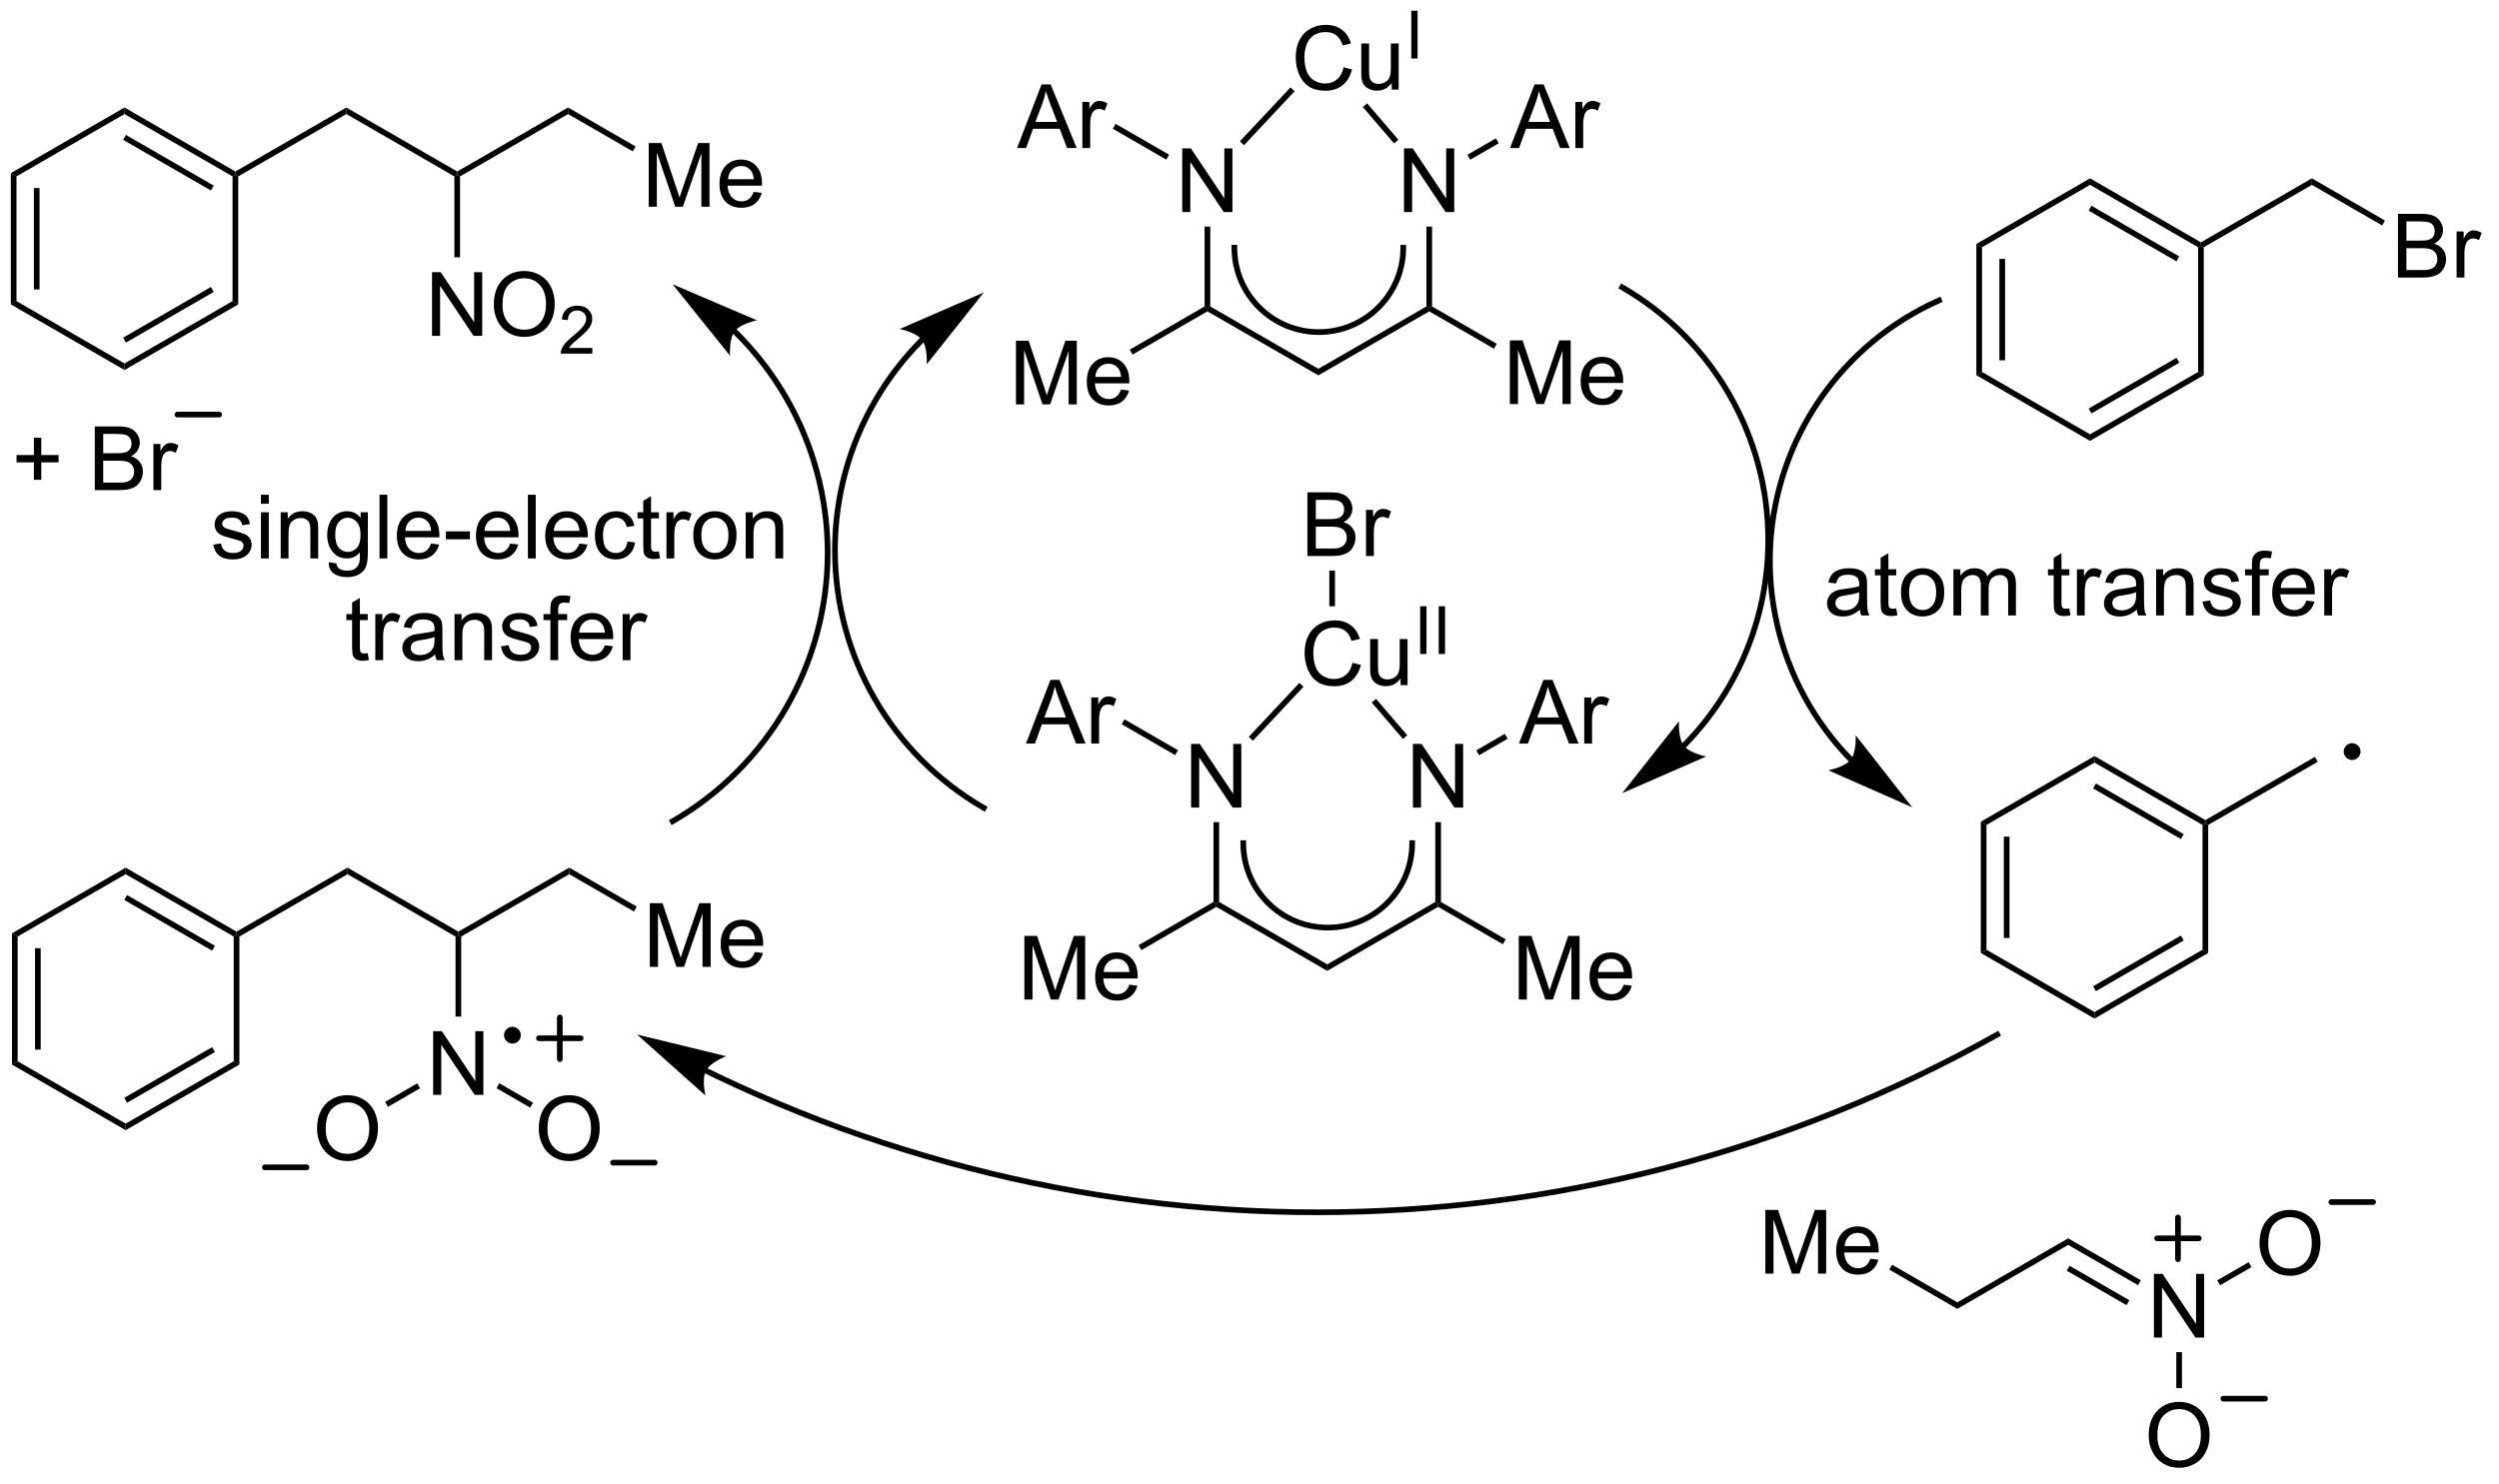 <?xml version="1.0" encoding="UTF-8"?>
<!DOCTYPE svg PUBLIC '-//W3C//DTD SVG 1.0//EN'
          'http://www.w3.org/TR/2001/REC-SVG-20010904/DTD/svg10.dtd'>
<svg stroke-dasharray="none" shape-rendering="auto" xmlns="http://www.w3.org/2000/svg" font-family="'Dialog'" text-rendering="auto" width="308" fill-opacity="1" color-interpolation="auto" color-rendering="auto" preserveAspectRatio="xMidYMid meet" font-size="12px" viewBox="0 0 308 183" fill="black" xmlns:xlink="http://www.w3.org/1999/xlink" stroke="black" image-rendering="auto" stroke-miterlimit="10" stroke-linecap="square" stroke-linejoin="miter" font-style="normal" stroke-width="1" height="183" stroke-dashoffset="0" font-weight="normal" stroke-opacity="1"
><!--Generated by the Batik Graphics2D SVG Generator--><defs id="genericDefs"
  /><g
  ><defs id="defs1"
    ><clipPath clipPathUnits="userSpaceOnUse" id="clipPath1"
      ><path d="M0.633 2.695 L231.109 2.695 L231.109 139.465 L0.633 139.465 L0.633 2.695 Z"
      /></clipPath
      ><clipPath clipPathUnits="userSpaceOnUse" id="clipPath2"
      ><path d="M-0.972 21.284 L-0.972 154.251 L223.095 154.251 L223.095 21.284 Z"
      /></clipPath
    ></defs
    ><g transform="scale(1.333,1.333) translate(-0.633,-2.695) matrix(1.029,0,0,1.029,1.633,-19.198)"
    ><path d="M90.316 57.625 L90.316 51.898 L91.457 51.898 L92.813 55.953 Q93.001 56.518 93.087 56.799 Q93.183 56.487 93.392 55.882 L94.761 51.898 L95.782 51.898 L95.782 57.625 L95.05 57.625 L95.05 52.83 L93.386 57.625 L92.704 57.625 L91.048 52.75 L91.048 57.625 L90.316 57.625 ZM99.754 56.289 L100.48 56.377 Q100.308 57.015 99.842 57.367 Q99.379 57.718 98.657 57.718 Q97.746 57.718 97.212 57.158 Q96.681 56.596 96.681 55.586 Q96.681 54.539 97.22 53.961 Q97.759 53.382 98.618 53.382 Q99.449 53.382 99.975 53.95 Q100.504 54.515 100.504 55.541 Q100.504 55.604 100.501 55.729 L97.407 55.729 Q97.446 56.414 97.793 56.778 Q98.142 57.14 98.66 57.14 Q99.048 57.14 99.321 56.937 Q99.595 56.734 99.754 56.289 ZM97.446 55.151 L99.761 55.151 Q99.715 54.627 99.496 54.367 Q99.16 53.961 98.626 53.961 Q98.142 53.961 97.811 54.286 Q97.48 54.609 97.446 55.151 Z" stroke="none" clip-path="url(#clipPath2)"
    /></g
    ><g transform="matrix(1.371,0,0,1.371,1.333,-29.191)"
    ><path d="M100.84 53.176 L100.585 52.735 L107.317 48.848 L107.572 48.995 L107.572 49.29 Z" stroke="none" clip-path="url(#clipPath2)"
    /></g
    ><g transform="matrix(1.371,0,0,1.371,1.333,-29.191)"
    ><path d="M107.572 49.29 L107.572 48.995 L107.827 48.848 L117.546 54.455 L117.546 55.044 Z" stroke="none" clip-path="url(#clipPath2)"
    /></g
    ><g transform="matrix(1.371,0,0,1.371,1.333,-29.191)"
    ><path d="M105.306 40.361 L105.306 34.634 L106.085 34.634 L109.093 39.129 L109.093 34.634 L109.819 34.634 L109.819 40.361 L109.041 40.361 L106.033 35.861 L106.033 40.361 L105.306 40.361 Z" stroke="none" clip-path="url(#clipPath2)"
    /></g
    ><g transform="matrix(1.371,0,0,1.371,1.333,-29.191)"
    ><path d="M107.827 48.848 L107.572 48.995 L107.317 48.848 L107.317 41.665 L107.827 41.665 Z" stroke="none" clip-path="url(#clipPath2)"
    /></g
    ><g transform="matrix(1.371,0,0,1.371,1.333,-29.191)"
    ><path d="M117.546 55.044 L117.546 54.455 L127.258 48.848 L127.513 48.995 L127.513 49.29 Z" stroke="none" clip-path="url(#clipPath2)"
    /></g
    ><g transform="matrix(1.371,0,0,1.371,1.333,-29.191)"
    ><path d="M134.761 57.625 L134.761 51.898 L135.902 51.898 L137.258 55.953 Q137.446 56.518 137.532 56.799 Q137.628 56.487 137.837 55.882 L139.206 51.898 L140.227 51.898 L140.227 57.625 L139.495 57.625 L139.495 52.83 L137.831 57.625 L137.149 57.625 L135.493 52.75 L135.493 57.625 L134.761 57.625 ZM144.198 56.289 L144.925 56.377 Q144.753 57.015 144.287 57.367 Q143.823 57.718 143.102 57.718 Q142.191 57.718 141.657 57.158 Q141.125 56.596 141.125 55.586 Q141.125 54.539 141.665 53.961 Q142.204 53.382 143.063 53.382 Q143.894 53.382 144.42 53.95 Q144.948 54.515 144.948 55.541 Q144.948 55.604 144.946 55.729 L141.852 55.729 Q141.891 56.414 142.238 56.778 Q142.587 57.14 143.105 57.14 Q143.493 57.14 143.766 56.937 Q144.04 56.734 144.198 56.289 ZM141.891 55.151 L144.206 55.151 Q144.159 54.627 143.941 54.367 Q143.605 53.961 143.071 53.961 Q142.587 53.961 142.256 54.286 Q141.925 54.609 141.891 55.151 Z" stroke="none" clip-path="url(#clipPath2)"
    /></g
    ><g transform="matrix(1.371,0,0,1.371,1.333,-29.191)"
    ><path d="M127.513 49.29 L127.513 48.995 L127.768 48.848 L133.584 52.206 L133.329 52.648 Z" stroke="none" clip-path="url(#clipPath2)"
    /></g
    ><g transform="matrix(1.371,0,0,1.371,1.333,-29.191)"
    ><path d="M125.247 40.361 L125.247 34.634 L126.026 34.634 L129.034 39.129 L129.034 34.634 L129.76 34.634 L129.76 40.361 L128.982 40.361 L125.974 35.861 L125.974 40.361 L125.247 40.361 Z" stroke="none" clip-path="url(#clipPath2)"
    /></g
    ><g transform="matrix(1.371,0,0,1.371,1.333,-29.191)"
    ><path d="M127.768 48.848 L127.513 48.995 L127.258 48.848 L127.258 41.665 L127.768 41.665 Z" stroke="none" clip-path="url(#clipPath2)"
    /></g
    ><g transform="matrix(1.371,0,0,1.371,1.333,-29.191)"
    ><path d="M90.459 34.606 L92.66 28.88 L93.478 28.88 L95.821 34.606 L94.957 34.606 L94.29 32.872 L91.894 32.872 L91.267 34.606 L90.459 34.606 ZM92.113 32.255 L94.056 32.255 L93.457 30.669 Q93.183 29.945 93.05 29.481 Q92.941 30.031 92.743 30.575 L92.113 32.255 ZM96.329 34.606 L96.329 30.458 L96.962 30.458 L96.962 31.085 Q97.204 30.645 97.407 30.505 Q97.613 30.364 97.86 30.364 Q98.215 30.364 98.582 30.591 L98.34 31.242 Q98.082 31.091 97.824 31.091 Q97.595 31.091 97.41 31.229 Q97.228 31.367 97.149 31.614 Q97.032 31.989 97.032 32.434 L97.032 34.606 L96.329 34.606 Z" stroke="none" clip-path="url(#clipPath2)"
    /></g
    ><g transform="matrix(1.371,0,0,1.371,1.333,-29.191)"
    ><path d="M104.13 35.204 L103.875 35.646 L99.065 32.868 L99.32 32.427 Z" stroke="none" clip-path="url(#clipPath2)"
    /></g
    ><g transform="matrix(1.371,0,0,1.371,1.333,-29.191)"
    ><path d="M134.779 34.606 L136.98 28.88 L137.797 28.88 L140.141 34.606 L139.277 34.606 L138.61 32.872 L136.214 32.872 L135.587 34.606 L134.779 34.606 ZM136.433 32.255 L138.375 32.255 L137.777 30.669 Q137.503 29.945 137.37 29.481 Q137.261 30.031 137.063 30.575 L136.433 32.255 ZM140.649 34.606 L140.649 30.458 L141.282 30.458 L141.282 31.085 Q141.524 30.645 141.727 30.505 Q141.933 30.364 142.18 30.364 Q142.534 30.364 142.902 30.591 L142.659 31.242 Q142.402 31.091 142.144 31.091 Q141.915 31.091 141.73 31.229 Q141.547 31.367 141.469 31.614 Q141.352 31.989 141.352 32.434 L141.352 34.606 L140.649 34.606 Z" stroke="none" clip-path="url(#clipPath2)"
    /></g
    ><g transform="matrix(1.371,0,0,1.371,1.333,-29.191)"
    ><path d="M131.195 35.655 L130.939 35.213 L133.503 33.733 L133.758 34.175 Z" stroke="none" clip-path="url(#clipPath2)"
    /></g
    ><g transform="matrix(1.371,0,0,1.371,1.333,-29.191)"
    ><path d="M109.738 43.56 C109.738 47.895 113.252 51.408 117.586 51.408 L117.841 51.408 L117.841 50.898 L117.586 50.898 C113.534 50.898 110.249 47.613 110.249 43.56 L110.249 43.305 L109.738 43.305 L109.738 43.56 ZM117.586 51.408 C119.751 51.408 121.714 50.531 123.136 49.109 C124.558 47.688 125.434 45.724 125.434 43.56 L125.434 43.305 L124.924 43.305 L124.924 43.56 C124.924 45.589 124.101 47.422 122.775 48.749 C121.449 50.075 119.615 50.898 117.586 50.898 L117.331 50.898 L117.331 51.408 L117.586 51.408 Z" stroke="none" clip-path="url(#clipPath2)"
    /></g
    ><g transform="matrix(1.371,0,0,1.371,1.333,-29.191)"
    ><path d="M119.814 27.343 L120.572 27.534 Q120.335 28.468 119.715 28.961 Q119.095 29.45 118.202 29.45 Q117.275 29.45 116.694 29.073 Q116.116 28.695 115.811 27.982 Q115.509 27.265 115.509 26.445 Q115.509 25.549 115.851 24.885 Q116.194 24.218 116.825 23.872 Q117.455 23.526 118.213 23.526 Q119.072 23.526 119.658 23.963 Q120.244 24.401 120.476 25.195 L119.728 25.369 Q119.53 24.744 119.15 24.461 Q118.772 24.174 118.197 24.174 Q117.538 24.174 117.093 24.492 Q116.65 24.807 116.47 25.341 Q116.291 25.875 116.291 26.44 Q116.291 27.172 116.504 27.716 Q116.718 28.26 117.166 28.531 Q117.616 28.799 118.14 28.799 Q118.775 28.799 119.215 28.432 Q119.658 28.065 119.814 27.343 ZM124.136 29.351 L124.136 28.742 Q123.651 29.445 122.818 29.445 Q122.451 29.445 122.133 29.304 Q121.815 29.164 121.659 28.95 Q121.505 28.737 121.443 28.429 Q121.401 28.221 121.401 27.773 L121.401 25.203 L122.105 25.203 L122.105 27.502 Q122.105 28.054 122.146 28.244 Q122.214 28.523 122.427 28.682 Q122.644 28.838 122.959 28.838 Q123.276 28.838 123.552 28.677 Q123.831 28.515 123.946 28.237 Q124.06 27.956 124.06 27.424 L124.06 25.203 L124.763 25.203 L124.763 29.351 L124.136 29.351 Z" stroke="none" clip-path="url(#clipPath2)"
    /></g
    ><g transform="matrix(1.371,0,0,1.371,1.333,-29.191)"
    ><path d="M125.898 26.551 L125.898 22.256 L126.466 22.256 L126.466 26.551 L125.898 26.551 Z" stroke="none" clip-path="url(#clipPath2)"
    /></g
    ><g transform="matrix(1.371,0,0,1.371,1.333,-29.191)"
    ><path d="M110.861 34.35 L110.489 34.001 L115.038 29.148 L115.411 29.497 Z" stroke="none" clip-path="url(#clipPath2)"
    /></g
    ><g transform="matrix(1.371,0,0,1.371,1.333,-29.191)"
    ><path d="M124.739 33.859 L124.351 34.191 L121.542 30.915 L121.929 30.583 Z" stroke="none" clip-path="url(#clipPath2)"
    /></g
    ><g transform="matrix(1.371,0,0,1.371,1.333,-29.191)"
    ><path d="M150.576 88.522 L150.577 88.521 L150.581 88.518 L150.59 88.508 C150.615 88.483 150.641 88.457 150.666 88.431 C150.716 88.38 150.766 88.328 150.816 88.276 C150.916 88.172 151.015 88.068 151.114 87.963 C151.31 87.752 151.502 87.539 151.691 87.322 C152.07 86.89 152.433 86.445 152.781 85.99 C153.478 85.079 154.114 84.125 154.687 83.134 C156.976 79.168 158.24 74.611 158.241 69.875 C158.242 65.139 156.979 60.581 154.691 56.615 C152.403 52.65 149.089 49.276 144.989 46.907 L144.769 46.78 L144.513 47.221 L144.734 47.349 C148.757 49.673 152.006 52.982 154.249 56.87 C156.493 60.759 157.731 65.228 157.731 69.875 C157.73 74.522 156.49 78.991 154.245 82.879 C153.684 83.851 153.059 84.787 152.376 85.68 C152.035 86.126 151.678 86.562 151.307 86.987 C151.122 87.199 150.933 87.409 150.74 87.615 C150.644 87.718 150.547 87.821 150.449 87.922 C150.4 87.973 150.351 88.024 150.301 88.074 C150.276 88.099 150.252 88.125 150.227 88.15 L150.218 88.159 L150.215 88.162 L150.215 88.162 L150.035 88.342 L150.395 88.703 L150.576 88.522 ZM144.854 92.618 L152.41 89.314 C152.41 89.314 150.931 89.034 150.396 88.342 C149.862 87.649 149.966 86.147 149.966 86.147 Z" stroke="none" clip-path="url(#clipPath2)"
    /></g
    ><g transform="matrix(1.371,0,0,1.371,1.333,-29.191)"
    ><path d="M165.604 89.426 L165.602 89.425 L165.6 89.422 L165.59 89.412 L165.572 89.393 C165.559 89.38 165.546 89.367 165.534 89.354 C163.923 87.691 162.555 85.82 161.46 83.802 C159.272 79.766 158.177 75.135 158.428 70.372 C158.93 60.849 164.731 52.413 173.442 48.537 L173.675 48.433 L173.468 47.967 L173.234 48.071 C164.348 52.025 158.431 60.631 157.918 70.346 C157.662 75.202 158.778 79.926 161.012 84.045 C162.129 86.104 163.524 88.012 165.167 89.709 C165.18 89.722 165.193 89.735 165.206 89.749 L165.225 89.768 L165.235 89.778 L165.237 89.781 L165.238 89.782 L165.417 89.965 L165.782 89.608 L165.604 89.426 ZM170.933 93.888 L165.844 87.4 C165.844 87.4 165.943 88.902 165.406 89.593 C164.869 90.283 163.389 90.558 163.389 90.558 Z" stroke="none" clip-path="url(#clipPath2)"
    /></g
    ><g transform="matrix(1.371,0,0,1.371,1.333,-29.191)"
    ><path d="M176.697 43.228 L177.207 43.523 L177.207 54.738 L176.697 55.032 ZM178.768 44.572 L178.768 53.689 L179.279 53.689 L179.279 44.572 Z" stroke="none" clip-path="url(#clipPath2)"
    /></g
    ><g transform="matrix(1.371,0,0,1.371,1.333,-29.191)"
    ><path d="M176.697 55.032 L177.207 54.738 L186.918 60.345 L186.918 60.934 Z" stroke="none" clip-path="url(#clipPath2)"
    /></g
    ><g transform="matrix(1.371,0,0,1.371,1.333,-29.191)"
    ><path d="M186.918 60.934 L186.918 60.345 L196.63 54.738 L197.14 55.032 ZM187.046 58.468 L194.941 53.91 L194.686 53.468 L186.791 58.026 Z" stroke="none" clip-path="url(#clipPath2)"
    /></g
    ><g transform="matrix(1.371,0,0,1.371,1.333,-29.191)"
    ><path d="M197.14 55.032 L196.63 54.738 L196.63 43.523 L196.885 43.376 L197.14 43.523 Z" stroke="none" clip-path="url(#clipPath2)"
    /></g
    ><g transform="matrix(1.371,0,0,1.371,1.333,-29.191)"
    ><path d="M196.885 43.081 L196.885 43.376 L196.63 43.523 L186.918 37.916 L186.918 37.327 ZM194.941 44.351 L187.046 39.792 L186.791 40.234 L194.686 44.793 Z" stroke="none" clip-path="url(#clipPath2)"
    /></g
    ><g transform="matrix(1.371,0,0,1.371,1.333,-29.191)"
    ><path d="M186.918 37.327 L186.918 37.916 L177.207 43.523 L176.697 43.228 Z" stroke="none" clip-path="url(#clipPath2)"
    /></g
    ><g transform="matrix(1.371,0,0,1.371,1.333,-29.191)"
    ><path d="M197.14 43.523 L196.885 43.376 L196.885 43.081 L206.86 37.327 L206.86 37.916 Z" stroke="none" clip-path="url(#clipPath2)"
    /></g
    ><g transform="matrix(1.371,0,0,1.371,1.333,-29.191)"
    ><path d="M214.6 46.251 L214.6 40.524 L216.748 40.524 Q217.404 40.524 217.8 40.699 Q218.199 40.87 218.423 41.233 Q218.647 41.594 218.647 41.988 Q218.647 42.355 218.446 42.68 Q218.248 43.003 217.847 43.204 Q218.365 43.355 218.644 43.722 Q218.925 44.089 218.925 44.589 Q218.925 44.993 218.753 45.339 Q218.584 45.683 218.334 45.87 Q218.084 46.058 217.707 46.154 Q217.332 46.251 216.785 46.251 L214.6 46.251 ZM215.357 42.93 L216.597 42.93 Q217.1 42.93 217.319 42.863 Q217.607 42.777 217.753 42.579 Q217.902 42.378 217.902 42.079 Q217.902 41.792 217.764 41.576 Q217.628 41.36 217.373 41.279 Q217.121 41.199 216.503 41.199 L215.357 41.199 L215.357 42.93 ZM215.357 45.574 L216.785 45.574 Q217.152 45.574 217.3 45.548 Q217.561 45.501 217.735 45.391 Q217.912 45.282 218.024 45.074 Q218.139 44.863 218.139 44.589 Q218.139 44.269 217.975 44.035 Q217.811 43.798 217.519 43.701 Q217.23 43.605 216.683 43.605 L215.357 43.605 L215.357 45.574 ZM219.871 46.251 L219.871 42.102 L220.503 42.102 L220.503 42.73 Q220.746 42.29 220.949 42.149 Q221.154 42.008 221.402 42.008 Q221.756 42.008 222.123 42.235 L221.881 42.886 Q221.623 42.735 221.365 42.735 Q221.136 42.735 220.951 42.873 Q220.769 43.011 220.691 43.258 Q220.574 43.633 220.574 44.079 L220.574 46.251 L219.871 46.251 Z" stroke="none" clip-path="url(#clipPath2)"
    /></g
    ><g transform="matrix(1.371,0,0,1.371,1.333,-29.191)"
    ><path d="M206.86 37.916 L206.86 37.327 L213.431 41.121 L213.176 41.563 Z" stroke="none" clip-path="url(#clipPath2)"
    /></g
    ><g transform="matrix(1.371,0,0,1.371,1.333,-29.191)"
    ><path d="M177.096 95.18 L177.607 95.474 L177.607 106.689 L177.096 106.983 ZM179.168 96.523 L179.168 105.64 L179.678 105.64 L179.678 96.523 Z" stroke="none" clip-path="url(#clipPath2)"
    /></g
    ><g transform="matrix(1.371,0,0,1.371,1.333,-29.191)"
    ><path d="M177.096 106.983 L177.607 106.689 L187.318 112.296 L187.318 112.885 Z" stroke="none" clip-path="url(#clipPath2)"
    /></g
    ><g transform="matrix(1.371,0,0,1.371,1.333,-29.191)"
    ><path d="M187.318 112.885 L187.318 112.296 L197.03 106.689 L197.54 106.983 ZM187.446 110.419 L195.341 105.861 L195.085 105.419 L187.19 109.978 Z" stroke="none" clip-path="url(#clipPath2)"
    /></g
    ><g transform="matrix(1.371,0,0,1.371,1.333,-29.191)"
    ><path d="M197.54 106.983 L197.03 106.689 L197.03 95.474 L197.285 95.327 L197.54 95.474 Z" stroke="none" clip-path="url(#clipPath2)"
    /></g
    ><g transform="matrix(1.371,0,0,1.371,1.333,-29.191)"
    ><path d="M197.285 95.032 L197.285 95.327 L197.03 95.474 L187.318 89.867 L187.318 89.278 ZM195.341 96.302 L187.446 91.743 L187.19 92.185 L195.085 96.744 Z" stroke="none" clip-path="url(#clipPath2)"
    /></g
    ><g transform="matrix(1.371,0,0,1.371,1.333,-29.191)"
    ><path d="M187.318 89.278 L187.318 89.867 L177.607 95.474 L177.096 95.18 Z" stroke="none" clip-path="url(#clipPath2)"
    /></g
    ><g transform="matrix(1.371,0,0,1.371,1.333,-29.191)"
    ><path d="M197.54 95.474 L197.285 95.327 L197.285 95.032 L207.132 89.351 L207.387 89.793 Z" stroke="none" clip-path="url(#clipPath2)"
    /></g
    ><g transform="matrix(1.371,0,0,1.371,1.333,-29.191)"
    ><path d="M174.984 138.99 L174.984 138.401 L184.951 132.646 L184.951 133.235 Z" stroke="none" clip-path="url(#clipPath2)"
    /></g
    ><g transform="matrix(1.371,0,0,1.371,1.333,-29.191)"
    ><path d="M192.66 141.57 L192.66 135.844 L193.439 135.844 L196.447 140.339 L196.447 135.844 L197.173 135.844 L197.173 141.57 L196.394 141.57 L193.387 137.07 L193.387 141.57 L192.66 141.57 Z" stroke="none" clip-path="url(#clipPath2)"
    /></g
    ><g transform="matrix(1.371,0,0,1.371,1.333,-29.191)"
    ><path d="M184.951 133.235 L184.951 132.646 L191.484 136.415 L191.229 136.857 ZM184.824 135.555 L190.193 138.653 L190.448 138.21 L185.079 135.113 Z" stroke="none" clip-path="url(#clipPath2)"
    /></g
    ><g transform="matrix(1.371,0,0,1.371,1.333,-29.191)"
    ><path d="M202.155 133.127 Q202.155 131.7 202.921 130.895 Q203.687 130.088 204.898 130.088 Q205.689 130.088 206.325 130.468 Q206.963 130.845 207.296 131.523 Q207.632 132.2 207.632 133.059 Q207.632 133.931 207.28 134.619 Q206.929 135.306 206.283 135.661 Q205.64 136.015 204.892 136.015 Q204.085 136.015 203.447 135.624 Q202.812 135.231 202.483 134.556 Q202.155 133.879 202.155 133.127 ZM202.937 133.137 Q202.937 134.174 203.491 134.77 Q204.049 135.364 204.89 135.364 Q205.744 135.364 206.296 134.762 Q206.851 134.161 206.851 133.056 Q206.851 132.356 206.614 131.835 Q206.377 131.314 205.921 131.028 Q205.468 130.739 204.9 130.739 Q204.095 130.739 203.515 131.293 Q202.937 131.845 202.937 133.137 Z" stroke="none" clip-path="url(#clipPath2)"
    /></g
    ><g transform="matrix(1.371,0,0,1.371,1.333,-29.191)"
    ><path d="M198.607 136.864 L198.352 136.423 L201.174 134.793 L201.43 135.235 Z" stroke="none" clip-path="url(#clipPath2)"
    /></g
    ><g transform="matrix(1.371,0,0,1.371,1.333,-29.191)"
    ><path d="M192.189 150.391 Q192.189 148.964 192.954 148.159 Q193.72 147.351 194.931 147.351 Q195.723 147.351 196.358 147.732 Q196.996 148.109 197.329 148.786 Q197.665 149.464 197.665 150.323 Q197.665 151.195 197.314 151.883 Q196.962 152.57 196.316 152.924 Q195.673 153.279 194.926 153.279 Q194.119 153.279 193.481 152.888 Q192.845 152.495 192.517 151.82 Q192.189 151.143 192.189 150.391 ZM192.97 150.401 Q192.97 151.437 193.525 152.034 Q194.082 152.627 194.923 152.627 Q195.777 152.627 196.329 152.026 Q196.884 151.424 196.884 150.32 Q196.884 149.62 196.647 149.099 Q196.41 148.578 195.954 148.292 Q195.501 148.002 194.934 148.002 Q194.129 148.002 193.548 148.557 Q192.97 149.109 192.97 150.401 Z" stroke="none" clip-path="url(#clipPath2)"
    /></g
    ><g transform="matrix(1.371,0,0,1.371,1.333,-29.191)"
    ><path d="M194.671 142.874 L195.181 142.874 L195.181 146.112 L194.671 146.112 Z" stroke="none" clip-path="url(#clipPath2)"
    /></g
    ><g transform="matrix(1.371,0,0,1.371,1.333,-29.191)"
    ><path d="M157.729 135.816 L157.729 130.089 L158.869 130.089 L160.226 134.144 Q160.414 134.709 160.5 134.99 Q160.596 134.678 160.804 134.074 L162.174 130.089 L163.195 130.089 L163.195 135.816 L162.463 135.816 L162.463 131.022 L160.799 135.816 L160.117 135.816 L158.461 130.941 L158.461 135.816 L157.729 135.816 ZM167.166 134.48 L167.893 134.568 Q167.721 135.206 167.255 135.558 Q166.791 135.91 166.07 135.91 Q165.159 135.91 164.625 135.35 Q164.093 134.787 164.093 133.777 Q164.093 132.73 164.632 132.152 Q165.172 131.574 166.031 131.574 Q166.862 131.574 167.388 132.141 Q167.916 132.706 167.916 133.732 Q167.916 133.795 167.914 133.92 L164.82 133.92 Q164.859 134.605 165.205 134.969 Q165.554 135.331 166.073 135.331 Q166.461 135.331 166.734 135.128 Q167.007 134.925 167.166 134.48 ZM164.859 133.342 L167.174 133.342 Q167.127 132.818 166.909 132.558 Q166.573 132.152 166.039 132.152 Q165.554 132.152 165.224 132.477 Q164.893 132.8 164.859 133.342 Z" stroke="none" clip-path="url(#clipPath2)"
    /></g
    ><g transform="matrix(1.371,0,0,1.371,1.333,-29.191)"
    ><path d="M174.984 138.401 L174.984 138.99 L168.873 135.461 L169.128 135.019 Z" stroke="none" clip-path="url(#clipPath2)"
    /></g
    ><g stroke-width="0.51" transform="matrix(1.371,0,0,1.371,1.333,-29.191)" stroke-linejoin="round" stroke-linecap="round"
    ><path fill="none" d="M192.947 132.645 L196.697 132.645 M194.822 130.77 L194.822 134.52" clip-path="url(#clipPath2)"
    /></g
    ><g stroke-width="0.51" transform="matrix(1.371,0,0,1.371,1.333,-29.191)" stroke-linejoin="round" stroke-linecap="round"
    ><path fill="none" d="M208.612 129.384 L212.362 129.384" clip-path="url(#clipPath2)"
    /></g
    ><g stroke-width="0.51" transform="matrix(1.371,0,0,1.371,1.333,-29.191)" stroke-linejoin="round" stroke-linecap="round"
    ><path fill="none" d="M198.901 147.064 L202.651 147.064" clip-path="url(#clipPath2)"
    /></g
    ><g transform="matrix(1.371,0,0,1.371,1.333,-29.191)"
    ><path d="M91.115 111.174 L91.115 105.448 L92.256 105.448 L93.613 109.502 Q93.8 110.067 93.886 110.349 Q93.983 110.036 94.191 109.432 L95.561 105.448 L96.582 105.448 L96.582 111.174 L95.85 111.174 L95.85 106.38 L94.186 111.174 L93.503 111.174 L91.847 106.299 L91.847 111.174 L91.115 111.174 ZM100.553 109.838 L101.279 109.927 Q101.108 110.565 100.641 110.916 Q100.178 111.268 99.457 111.268 Q98.545 111.268 98.011 110.708 Q97.48 110.146 97.48 109.135 Q97.48 108.088 98.019 107.51 Q98.558 106.932 99.417 106.932 Q100.248 106.932 100.774 107.5 Q101.303 108.065 101.303 109.091 Q101.303 109.153 101.3 109.278 L98.207 109.278 Q98.246 109.963 98.592 110.328 Q98.941 110.69 99.459 110.69 Q99.847 110.69 100.121 110.487 Q100.394 110.284 100.553 109.838 ZM98.246 108.7 L100.561 108.7 Q100.514 108.177 100.295 107.916 Q99.959 107.51 99.425 107.51 Q98.941 107.51 98.61 107.836 Q98.279 108.159 98.246 108.7 Z" stroke="none" clip-path="url(#clipPath2)"
    /></g
    ><g transform="matrix(1.371,0,0,1.371,1.333,-29.191)"
    ><path d="M101.639 106.726 L101.384 106.284 L108.116 102.397 L108.371 102.545 L108.371 102.839 Z" stroke="none" clip-path="url(#clipPath2)"
    /></g
    ><g transform="matrix(1.371,0,0,1.371,1.333,-29.191)"
    ><path d="M108.371 102.839 L108.371 102.545 L108.626 102.397 L118.346 108.005 L118.346 108.594 Z" stroke="none" clip-path="url(#clipPath2)"
    /></g
    ><g transform="matrix(1.371,0,0,1.371,1.333,-29.191)"
    ><path d="M106.105 93.911 L106.105 88.184 L106.884 88.184 L109.892 92.679 L109.892 88.184 L110.618 88.184 L110.618 93.911 L109.84 93.911 L106.832 89.411 L106.832 93.911 L106.105 93.911 Z" stroke="none" clip-path="url(#clipPath2)"
    /></g
    ><g transform="matrix(1.371,0,0,1.371,1.333,-29.191)"
    ><path d="M108.626 102.397 L108.371 102.545 L108.116 102.397 L108.116 95.215 L108.626 95.215 Z" stroke="none" clip-path="url(#clipPath2)"
    /></g
    ><g transform="matrix(1.371,0,0,1.371,1.333,-29.191)"
    ><path d="M118.346 108.594 L118.346 108.005 L128.057 102.397 L128.312 102.545 L128.312 102.839 Z" stroke="none" clip-path="url(#clipPath2)"
    /></g
    ><g transform="matrix(1.371,0,0,1.371,1.333,-29.191)"
    ><path d="M135.56 111.174 L135.56 105.448 L136.701 105.448 L138.058 109.502 Q138.245 110.067 138.331 110.349 Q138.427 110.036 138.636 109.432 L140.006 105.448 L141.026 105.448 L141.026 111.174 L140.294 111.174 L140.294 106.38 L138.631 111.174 L137.948 111.174 L136.292 106.299 L136.292 111.174 L135.56 111.174 ZM144.998 109.838 L145.724 109.927 Q145.552 110.565 145.086 110.916 Q144.623 111.268 143.901 111.268 Q142.99 111.268 142.456 110.708 Q141.925 110.146 141.925 109.135 Q141.925 108.088 142.464 107.51 Q143.003 106.932 143.862 106.932 Q144.693 106.932 145.219 107.5 Q145.748 108.065 145.748 109.091 Q145.748 109.153 145.745 109.278 L142.651 109.278 Q142.69 109.963 143.037 110.328 Q143.386 110.69 143.904 110.69 Q144.292 110.69 144.565 110.487 Q144.839 110.284 144.998 109.838 ZM142.69 108.7 L145.006 108.7 Q144.959 108.177 144.74 107.916 Q144.404 107.51 143.87 107.51 Q143.386 107.51 143.055 107.836 Q142.724 108.159 142.69 108.7 Z" stroke="none" clip-path="url(#clipPath2)"
    /></g
    ><g transform="matrix(1.371,0,0,1.371,1.333,-29.191)"
    ><path d="M128.312 102.839 L128.312 102.545 L128.567 102.397 L134.384 105.756 L134.129 106.198 Z" stroke="none" clip-path="url(#clipPath2)"
    /></g
    ><g transform="matrix(1.371,0,0,1.371,1.333,-29.191)"
    ><path d="M126.047 93.911 L126.047 88.184 L126.825 88.184 L129.833 92.679 L129.833 88.184 L130.56 88.184 L130.56 93.911 L129.781 93.911 L126.773 89.411 L126.773 93.911 L126.047 93.911 Z" stroke="none" clip-path="url(#clipPath2)"
    /></g
    ><g transform="matrix(1.371,0,0,1.371,1.333,-29.191)"
    ><path d="M128.567 102.397 L128.312 102.545 L128.057 102.397 L128.057 95.215 L128.567 95.215 Z" stroke="none" clip-path="url(#clipPath2)"
    /></g
    ><g transform="matrix(1.371,0,0,1.371,1.333,-29.191)"
    ><path d="M91.259 88.156 L93.459 82.429 L94.277 82.429 L96.621 88.156 L95.756 88.156 L95.089 86.422 L92.694 86.422 L92.066 88.156 L91.259 88.156 ZM92.912 85.804 L94.855 85.804 L94.256 84.219 Q93.983 83.495 93.85 83.031 Q93.74 83.581 93.542 84.125 L92.912 85.804 ZM97.128 88.156 L97.128 84.008 L97.761 84.008 L97.761 84.635 Q98.003 84.195 98.207 84.054 Q98.412 83.914 98.66 83.914 Q99.014 83.914 99.381 84.14 L99.139 84.791 Q98.881 84.64 98.623 84.64 Q98.394 84.64 98.209 84.778 Q98.027 84.916 97.949 85.164 Q97.832 85.539 97.832 85.984 L97.832 88.156 L97.128 88.156 Z" stroke="none" clip-path="url(#clipPath2)"
    /></g
    ><g transform="matrix(1.371,0,0,1.371,1.333,-29.191)"
    ><path d="M104.929 88.754 L104.674 89.195 L99.864 86.418 L100.119 85.976 Z" stroke="none" clip-path="url(#clipPath2)"
    /></g
    ><g transform="matrix(1.371,0,0,1.371,1.333,-29.191)"
    ><path d="M135.578 88.156 L137.779 82.429 L138.597 82.429 L140.94 88.156 L140.076 88.156 L139.409 86.422 L137.013 86.422 L136.386 88.156 L135.578 88.156 ZM137.232 85.804 L139.175 85.804 L138.576 84.219 Q138.302 83.495 138.169 83.031 Q138.06 83.581 137.862 84.125 L137.232 85.804 ZM141.448 88.156 L141.448 84.008 L142.081 84.008 L142.081 84.635 Q142.323 84.195 142.526 84.054 Q142.732 83.914 142.979 83.914 Q143.334 83.914 143.701 84.14 L143.459 84.791 Q143.201 84.64 142.943 84.64 Q142.714 84.64 142.529 84.778 Q142.347 84.916 142.268 85.164 Q142.151 85.539 142.151 85.984 L142.151 88.156 L141.448 88.156 Z" stroke="none" clip-path="url(#clipPath2)"
    /></g
    ><g transform="matrix(1.371,0,0,1.371,1.333,-29.191)"
    ><path d="M131.994 89.204 L131.739 88.763 L134.302 87.283 L134.557 87.724 Z" stroke="none" clip-path="url(#clipPath2)"
    /></g
    ><g transform="matrix(1.371,0,0,1.371,1.333,-29.191)"
    ><path d="M110.538 97.11 C110.538 101.444 114.051 104.958 118.386 104.958 L118.641 104.958 L118.641 104.448 L118.386 104.448 C114.333 104.448 111.048 101.162 111.048 97.11 L111.048 96.855 L110.538 96.855 L110.538 97.11 ZM118.386 104.958 C120.55 104.958 122.513 104.081 123.935 102.659 C125.357 101.237 126.234 99.274 126.234 97.11 L126.234 96.855 L125.723 96.855 L125.723 97.11 C125.723 99.139 124.9 100.972 123.574 102.298 C122.248 103.625 120.415 104.448 118.386 104.448 L118.13 104.448 L118.13 104.958 L118.386 104.958 Z" stroke="none" clip-path="url(#clipPath2)"
    /></g
    ><g transform="matrix(1.371,0,0,1.371,1.333,-29.191)"
    ><path d="M120.613 80.893 L121.371 81.083 Q121.134 82.018 120.514 82.51 Q119.895 83 119.001 83 Q118.074 83 117.493 82.622 Q116.915 82.245 116.611 81.531 Q116.309 80.815 116.309 79.995 Q116.309 79.099 116.65 78.435 Q116.993 77.768 117.624 77.422 Q118.254 77.076 119.012 77.076 Q119.871 77.076 120.457 77.513 Q121.043 77.951 121.275 78.745 L120.527 78.919 Q120.329 78.294 119.949 78.01 Q119.572 77.724 118.996 77.724 Q118.337 77.724 117.892 78.042 Q117.449 78.357 117.27 78.891 Q117.09 79.424 117.09 79.99 Q117.09 80.721 117.303 81.266 Q117.517 81.81 117.965 82.081 Q118.415 82.349 118.939 82.349 Q119.574 82.349 120.014 81.982 Q120.457 81.615 120.613 80.893 ZM124.935 82.901 L124.935 82.292 Q124.451 82.995 123.617 82.995 Q123.25 82.995 122.932 82.854 Q122.615 82.713 122.458 82.5 Q122.305 82.286 122.242 81.979 Q122.201 81.771 122.201 81.323 L122.201 78.753 L122.904 78.753 L122.904 81.052 Q122.904 81.604 122.945 81.794 Q123.013 82.073 123.227 82.232 Q123.443 82.388 123.758 82.388 Q124.076 82.388 124.352 82.227 Q124.63 82.065 124.745 81.786 Q124.859 81.505 124.859 80.974 L124.859 78.753 L125.562 78.753 L125.562 82.901 L124.935 82.901 Z" stroke="none" clip-path="url(#clipPath2)"
    /></g
    ><g transform="matrix(1.371,0,0,1.371,1.333,-29.191)"
    ><path d="M126.697 80.101 L126.697 75.806 L127.266 75.806 L127.266 80.101 L126.697 80.101 ZM128.364 80.101 L128.364 75.806 L128.933 75.806 L128.933 80.101 L128.364 80.101 Z" stroke="none" clip-path="url(#clipPath2)"
    /></g
    ><g transform="matrix(1.371,0,0,1.371,1.333,-29.191)"
    ><path d="M111.66 87.9 L111.288 87.551 L115.838 82.697 L116.21 83.046 Z" stroke="none" clip-path="url(#clipPath2)"
    /></g
    ><g transform="matrix(1.371,0,0,1.371,1.333,-29.191)"
    ><path d="M125.538 87.409 L125.151 87.741 L122.341 84.465 L122.729 84.133 Z" stroke="none" clip-path="url(#clipPath2)"
    /></g
    ><g transform="matrix(1.371,0,0,1.371,1.333,-29.191)"
    ><path d="M116.559 71.292 L116.559 65.565 L118.707 65.565 Q119.363 65.565 119.759 65.74 Q120.158 65.912 120.382 66.274 Q120.606 66.636 120.606 67.029 Q120.606 67.396 120.405 67.722 Q120.207 68.044 119.806 68.245 Q120.324 68.396 120.603 68.763 Q120.884 69.13 120.884 69.63 Q120.884 70.034 120.712 70.38 Q120.543 70.724 120.293 70.912 Q120.043 71.099 119.665 71.195 Q119.29 71.292 118.743 71.292 L116.559 71.292 ZM117.317 67.972 L118.556 67.972 Q119.059 67.972 119.277 67.904 Q119.567 67.818 119.712 67.62 Q119.861 67.419 119.861 67.12 Q119.861 66.834 119.723 66.617 Q119.587 66.401 119.332 66.32 Q119.079 66.24 118.462 66.24 L117.317 66.24 L117.317 67.972 ZM117.317 70.615 L118.743 70.615 Q119.111 70.615 119.259 70.589 Q119.52 70.542 119.694 70.432 Q119.871 70.323 119.983 70.115 Q120.098 69.904 120.098 69.63 Q120.098 69.31 119.934 69.076 Q119.77 68.839 119.478 68.742 Q119.189 68.646 118.642 68.646 L117.317 68.646 L117.317 70.615 ZM121.829 71.292 L121.829 67.143 L122.462 67.143 L122.462 67.771 Q122.704 67.331 122.908 67.19 Q123.113 67.05 123.361 67.05 Q123.715 67.05 124.082 67.276 L123.84 67.927 Q123.582 67.776 123.324 67.776 Q123.095 67.776 122.91 67.914 Q122.728 68.052 122.65 68.3 Q122.533 68.675 122.533 69.12 L122.533 71.292 L121.829 71.292 Z" stroke="none" clip-path="url(#clipPath2)"
    /></g
    ><g transform="matrix(1.371,0,0,1.371,1.333,-29.191)"
    ><path d="M119.04 75.807 L118.53 75.807 L118.53 72.596 L119.04 72.596 Z" stroke="none" clip-path="url(#clipPath2)"
    /></g
    ><g transform="matrix(1.371,0,0,1.371,1.333,-29.191)"
    ><path d="M62.38 117.802 L62.38 117.802 L62.382 117.803 L62.386 117.805 L62.4 117.812 C62.41 117.816 62.419 117.821 62.428 117.826 C62.447 117.835 62.466 117.844 62.485 117.853 C62.79 118.002 63.094 118.15 63.399 118.296 C65.838 119.463 68.307 120.548 70.799 121.549 C75.785 123.551 80.868 125.219 86.017 126.554 C96.315 129.223 106.874 130.558 117.434 130.558 C138.554 130.559 159.673 125.222 178.698 114.547 L178.921 114.422 L178.67 113.977 L178.448 114.102 C159.499 124.734 138.466 130.049 117.434 130.048 C106.917 130.048 96.401 128.718 86.145 126.06 C81.017 124.731 75.954 123.069 70.99 121.075 C68.507 120.078 66.049 118.998 63.619 117.835 C63.316 117.69 63.012 117.543 62.709 117.395 C62.691 117.386 62.672 117.377 62.653 117.368 C62.644 117.363 62.634 117.358 62.624 117.354 L62.61 117.347 L62.607 117.345 L62.605 117.344 L62.604 117.344 L62.375 117.231 L62.151 117.689 L62.38 117.802 ZM56.295 114.319 L62.449 119.809 C62.449 119.809 62.086 118.348 62.493 117.573 C62.9 116.799 64.308 116.267 64.308 116.267 Z" stroke="none" clip-path="url(#clipPath2)"
    /></g
    ><g transform="matrix(1.371,0,0,1.371,1.333,-29.191)"
    ><path d="M0.104 105.214 L0.614 105.508 L0.614 116.723 L0.104 117.018 ZM2.176 106.557 L2.176 115.674 L2.686 115.674 L2.686 106.557 Z" stroke="none" clip-path="url(#clipPath2)"
    /></g
    ><g transform="matrix(1.371,0,0,1.371,1.333,-29.191)"
    ><path d="M0.104 117.018 L0.614 116.723 L10.326 122.33 L10.326 122.919 Z" stroke="none" clip-path="url(#clipPath2)"
    /></g
    ><g transform="matrix(1.371,0,0,1.371,1.333,-29.191)"
    ><path d="M10.326 122.919 L10.326 122.33 L20.037 116.723 L20.548 117.018 ZM10.453 120.454 L18.349 115.895 L18.093 115.453 L10.198 120.012 Z" stroke="none" clip-path="url(#clipPath2)"
    /></g
    ><g transform="matrix(1.371,0,0,1.371,1.333,-29.191)"
    ><path d="M20.548 117.018 L20.037 116.723 L20.037 105.508 L20.293 105.361 L20.548 105.508 Z" stroke="none" clip-path="url(#clipPath2)"
    /></g
    ><g transform="matrix(1.371,0,0,1.371,1.333,-29.191)"
    ><path d="M20.293 105.067 L20.293 105.361 L20.037 105.508 L10.326 99.901 L10.326 99.312 ZM18.349 106.336 L10.453 101.778 L10.198 102.219 L18.093 106.778 Z" stroke="none" clip-path="url(#clipPath2)"
    /></g
    ><g transform="matrix(1.371,0,0,1.371,1.333,-29.191)"
    ><path d="M10.326 99.312 L10.326 99.901 L0.614 105.508 L0.104 105.214 Z" stroke="none" clip-path="url(#clipPath2)"
    /></g
    ><g transform="matrix(1.371,0,0,1.371,1.333,-29.191)"
    ><path d="M20.548 105.508 L20.293 105.361 L20.293 105.067 L30.267 99.312 L30.267 99.901 Z" stroke="none" clip-path="url(#clipPath2)"
    /></g
    ><g transform="matrix(1.371,0,0,1.371,1.333,-29.191)"
    ><path d="M30.267 99.901 L30.267 99.312 L40.234 105.067 L40.234 105.361 L39.979 105.508 Z" stroke="none" clip-path="url(#clipPath2)"
    /></g
    ><g transform="matrix(1.371,0,0,1.371,1.333,-29.191)"
    ><path d="M40.489 105.508 L40.234 105.361 L40.234 105.067 L50.2 99.312 L50.2 99.901 Z" stroke="none" clip-path="url(#clipPath2)"
    /></g
    ><g transform="matrix(1.371,0,0,1.371,1.333,-29.191)"
    ><path d="M57.448 108.236 L57.448 102.51 L58.589 102.51 L59.946 106.564 Q60.133 107.129 60.219 107.411 Q60.316 107.098 60.524 106.494 L61.894 102.51 L62.914 102.51 L62.914 108.236 L62.183 108.236 L62.183 103.442 L60.519 108.236 L59.836 108.236 L58.18 103.361 L58.18 108.236 L57.448 108.236 ZM66.886 106.9 L67.612 106.989 Q67.441 107.627 66.974 107.978 Q66.511 108.33 65.79 108.33 Q64.878 108.33 64.344 107.77 Q63.813 107.207 63.813 106.197 Q63.813 105.15 64.352 104.572 Q64.891 103.994 65.75 103.994 Q66.581 103.994 67.107 104.562 Q67.636 105.127 67.636 106.153 Q67.636 106.215 67.633 106.34 L64.54 106.34 Q64.579 107.025 64.925 107.39 Q65.274 107.752 65.792 107.752 Q66.18 107.752 66.454 107.549 Q66.727 107.346 66.886 106.9 ZM64.579 105.762 L66.894 105.762 Q66.847 105.239 66.628 104.978 Q66.292 104.572 65.758 104.572 Q65.274 104.572 64.943 104.898 Q64.612 105.221 64.579 105.762 Z" stroke="none" clip-path="url(#clipPath2)"
    /></g
    ><g transform="matrix(1.371,0,0,1.371,1.333,-29.191)"
    ><path d="M50.2 99.901 L50.2 99.312 L56.272 102.817 L56.017 103.259 Z" stroke="none" clip-path="url(#clipPath2)"
    /></g
    ><g transform="matrix(1.371,0,0,1.371,1.333,-29.191)"
    ><path d="M37.968 119.745 L37.968 114.019 L38.747 114.019 L41.755 118.513 L41.755 114.019 L42.481 114.019 L42.481 119.745 L41.703 119.745 L38.695 115.245 L38.695 119.745 L37.968 119.745 Z" stroke="none" clip-path="url(#clipPath2)"
    /></g
    ><g transform="matrix(1.371,0,0,1.371,1.333,-29.191)"
    ><path d="M39.979 105.508 L40.234 105.361 L40.489 105.508 L40.489 112.707 L39.979 112.707 Z" stroke="none" clip-path="url(#clipPath2)"
    /></g
    ><g transform="matrix(1.371,0,0,1.371,1.333,-29.191)"
    ><path d="M47.463 122.811 Q47.463 121.384 48.229 120.579 Q48.995 119.772 50.206 119.772 Q50.997 119.772 51.633 120.152 Q52.271 120.53 52.604 121.207 Q52.94 121.884 52.94 122.743 Q52.94 123.615 52.588 124.303 Q52.237 124.99 51.591 125.345 Q50.948 125.699 50.2 125.699 Q49.393 125.699 48.755 125.308 Q48.12 124.915 47.791 124.24 Q47.463 123.563 47.463 122.811 ZM48.245 122.821 Q48.245 123.858 48.799 124.454 Q49.357 125.048 50.198 125.048 Q51.052 125.048 51.604 124.446 Q52.159 123.845 52.159 122.74 Q52.159 122.04 51.922 121.519 Q51.685 120.998 51.229 120.712 Q50.776 120.423 50.208 120.423 Q49.404 120.423 48.823 120.978 Q48.245 121.53 48.245 122.821 Z" stroke="none" clip-path="url(#clipPath2)"
    /></g
    ><g transform="matrix(1.371,0,0,1.371,1.333,-29.191)"
    ><path d="M43.66 119.143 L43.915 118.701 L46.947 120.452 L46.692 120.894 Z" stroke="none" clip-path="url(#clipPath2)"
    /></g
    ><g transform="matrix(1.371,0,0,1.371,1.333,-29.191)"
    ><path d="M27.53 122.811 Q27.53 121.384 28.296 120.579 Q29.061 119.772 30.272 119.772 Q31.064 119.772 31.699 120.152 Q32.337 120.53 32.671 121.207 Q33.007 121.884 33.007 122.743 Q33.007 123.615 32.655 124.303 Q32.304 124.99 31.658 125.345 Q31.015 125.699 30.267 125.699 Q29.46 125.699 28.822 125.308 Q28.186 124.915 27.858 124.24 Q27.53 123.563 27.53 122.811 ZM28.311 122.821 Q28.311 123.858 28.866 124.454 Q29.423 125.048 30.265 125.048 Q31.119 125.048 31.671 124.446 Q32.225 123.845 32.225 122.74 Q32.225 122.04 31.988 121.519 Q31.752 120.998 31.296 120.712 Q30.843 120.423 30.275 120.423 Q29.47 120.423 28.89 120.978 Q28.311 121.53 28.311 122.821 Z" stroke="none" clip-path="url(#clipPath2)"
    /></g
    ><g transform="matrix(1.371,0,0,1.371,1.333,-29.191)"
    ><path d="M36.537 118.71 L36.792 119.152 L33.905 120.819 L33.65 120.377 Z" stroke="none" clip-path="url(#clipPath2)"
    /></g
    ><g stroke-width="0.51" transform="matrix(1.371,0,0,1.371,1.333,-29.191)" stroke-linejoin="round" stroke-linecap="round"
    ><path fill="none" d="M54.136 125.838 L57.886 125.838" clip-path="url(#clipPath2)"
    /></g
    ><g stroke-width="0.51" transform="matrix(1.371,0,0,1.371,1.333,-29.191)" stroke-linejoin="round" stroke-linecap="round"
    ><path fill="none" d="M22.837 126.261 L26.587 126.261" clip-path="url(#clipPath2)"
    /></g
    ><g stroke-width="0.51" transform="matrix(1.371,0,0,1.371,1.333,-29.191)" stroke-linejoin="round" stroke-linecap="round"
    ><path fill="none" d="M47.478 114.656 L51.228 114.656 M49.353 112.781 L49.353 116.531" clip-path="url(#clipPath2)"
    /></g
    ><g transform="matrix(1.371,0,0,1.371,1.333,-29.191)"
    ><path d="M81.745 51.664 L81.74 51.669 C81.727 51.682 81.714 51.695 81.701 51.708 C80.043 53.374 78.617 55.242 77.451 57.262 C75.118 61.302 73.832 65.944 73.832 70.769 C73.833 80.42 78.982 89.338 87.341 94.163 L87.562 94.29 L87.817 93.848 L87.596 93.721 C79.395 88.987 74.343 80.238 74.343 70.769 C74.342 66.034 75.605 61.479 77.892 57.517 C79.036 55.536 80.437 53.702 82.063 52.068 C82.076 52.055 82.088 52.042 82.101 52.029 L82.106 52.025 L82.286 51.844 L81.925 51.483 L81.745 51.664 ZM87.465 47.594 L79.901 50.877 C79.901 50.877 81.379 51.161 81.911 51.855 C82.444 52.549 82.335 54.051 82.335 54.051 Z" stroke="none" clip-path="url(#clipPath2)"
    /></g
    ><g transform="matrix(1.371,0,0,1.371,1.333,-29.191)"
    ><path d="M64.878 51.257 L64.888 51.267 C64.915 51.294 64.942 51.32 64.969 51.346 C65.022 51.399 65.075 51.452 65.128 51.505 C66.823 53.208 68.283 55.119 69.475 57.184 C71.859 61.313 73.176 66.059 73.177 70.994 C73.178 75.93 71.862 80.677 69.479 84.806 C67.097 88.936 63.646 92.451 59.373 94.919 L59.153 95.046 L59.408 95.488 L59.629 95.36 C63.979 92.847 67.494 89.269 69.921 85.061 C72.349 80.854 73.688 76.019 73.687 70.994 C73.686 65.97 72.346 61.135 69.917 56.929 C68.702 54.825 67.216 52.88 65.49 51.145 C65.436 51.091 65.382 51.037 65.327 50.983 C65.3 50.956 65.272 50.93 65.245 50.903 L65.235 50.893 L65.053 50.715 L64.696 51.078 L64.878 51.257 ZM59.493 46.854 L64.657 53.283 C64.657 53.283 64.541 51.782 65.07 51.085 C65.598 50.388 67.075 50.096 67.075 50.096 Z" stroke="none" clip-path="url(#clipPath2)"
    /></g
    ><g transform="matrix(1.371,0,0,1.371,1.333,-29.191)"
    ><path d="M0 36.859 L0.51 37.154 L0.51 48.368 L0 48.663 ZM2.072 38.202 L2.072 47.319 L2.582 47.319 L2.582 38.202 Z" stroke="none" clip-path="url(#clipPath2)"
    /></g
    ><g transform="matrix(1.371,0,0,1.371,1.333,-29.191)"
    ><path d="M0 48.663 L0.51 48.368 L10.222 53.975 L10.222 54.565 Z" stroke="none" clip-path="url(#clipPath2)"
    /></g
    ><g transform="matrix(1.371,0,0,1.371,1.333,-29.191)"
    ><path d="M10.222 54.565 L10.222 53.975 L19.933 48.368 L20.444 48.663 ZM10.349 52.099 L18.244 47.541 L17.989 47.099 L10.094 51.657 Z" stroke="none" clip-path="url(#clipPath2)"
    /></g
    ><g transform="matrix(1.371,0,0,1.371,1.333,-29.191)"
    ><path d="M20.444 48.663 L19.933 48.368 L19.933 37.154 L20.188 37.006 L20.444 37.154 Z" stroke="none" clip-path="url(#clipPath2)"
    /></g
    ><g transform="matrix(1.371,0,0,1.371,1.333,-29.191)"
    ><path d="M20.188 36.712 L20.188 37.006 L19.933 37.154 L10.222 31.546 L10.222 30.957 ZM18.244 37.981 L10.349 33.423 L10.094 33.865 L17.989 38.423 Z" stroke="none" clip-path="url(#clipPath2)"
    /></g
    ><g transform="matrix(1.371,0,0,1.371,1.333,-29.191)"
    ><path d="M10.222 30.957 L10.222 31.546 L0.51 37.154 L0 36.859 Z" stroke="none" clip-path="url(#clipPath2)"
    /></g
    ><g transform="matrix(1.371,0,0,1.371,1.333,-29.191)"
    ><path d="M20.444 37.154 L20.188 37.006 L20.188 36.712 L30.163 30.957 L30.163 31.546 Z" stroke="none" clip-path="url(#clipPath2)"
    /></g
    ><g transform="matrix(1.371,0,0,1.371,1.333,-29.191)"
    ><path d="M30.163 31.546 L30.163 30.957 L40.13 36.712 L40.13 37.006 L39.874 37.154 Z" stroke="none" clip-path="url(#clipPath2)"
    /></g
    ><g transform="matrix(1.371,0,0,1.371,1.333,-29.191)"
    ><path d="M40.385 37.154 L40.13 37.006 L40.13 36.712 L50.096 30.957 L50.096 31.546 Z" stroke="none" clip-path="url(#clipPath2)"
    /></g
    ><g transform="matrix(1.371,0,0,1.371,1.333,-29.191)"
    ><path d="M57.344 39.881 L57.344 34.155 L58.485 34.155 L59.842 38.209 Q60.029 38.775 60.115 39.056 Q60.211 38.743 60.42 38.139 L61.789 34.155 L62.81 34.155 L62.81 39.881 L62.078 39.881 L62.078 35.087 L60.414 39.881 L59.732 39.881 L58.076 35.006 L58.076 39.881 L57.344 39.881 ZM66.782 38.545 L67.508 38.634 Q67.336 39.272 66.87 39.623 Q66.407 39.975 65.685 39.975 Q64.774 39.975 64.24 39.415 Q63.709 38.853 63.709 37.842 Q63.709 36.795 64.248 36.217 Q64.787 35.639 65.646 35.639 Q66.477 35.639 67.003 36.207 Q67.532 36.772 67.532 37.798 Q67.532 37.861 67.529 37.986 L64.435 37.986 Q64.474 38.67 64.821 39.035 Q65.17 39.397 65.688 39.397 Q66.076 39.397 66.349 39.194 Q66.623 38.991 66.782 38.545 ZM64.474 37.407 L66.79 37.407 Q66.743 36.884 66.524 36.623 Q66.188 36.217 65.654 36.217 Q65.17 36.217 64.839 36.543 Q64.508 36.866 64.474 37.407 Z" stroke="none" clip-path="url(#clipPath2)"
    /></g
    ><g transform="matrix(1.371,0,0,1.371,1.333,-29.191)"
    ><path d="M50.096 31.546 L50.096 30.957 L56.168 34.463 L55.913 34.905 Z" stroke="none" clip-path="url(#clipPath2)"
    /></g
    ><g transform="matrix(1.371,0,0,1.371,1.333,-29.191)"
    ><path d="M37.864 51.49 L37.864 45.764 L38.643 45.764 L41.65 50.259 L41.65 45.764 L42.377 45.764 L42.377 51.49 L41.598 51.49 L38.59 46.99 L38.59 51.49 L37.864 51.49 ZM43.42 48.701 Q43.42 47.274 44.186 46.47 Q44.951 45.662 46.162 45.662 Q46.954 45.662 47.589 46.043 Q48.227 46.42 48.561 47.097 Q48.897 47.774 48.897 48.634 Q48.897 49.506 48.545 50.194 Q48.193 50.881 47.548 51.235 Q46.904 51.59 46.157 51.59 Q45.35 51.59 44.712 51.199 Q44.076 50.806 43.748 50.131 Q43.42 49.454 43.42 48.701 ZM44.201 48.712 Q44.201 49.748 44.756 50.345 Q45.313 50.938 46.154 50.938 Q47.008 50.938 47.561 50.337 Q48.115 49.735 48.115 48.631 Q48.115 47.931 47.878 47.41 Q47.641 46.889 47.186 46.602 Q46.733 46.313 46.165 46.313 Q45.36 46.313 44.779 46.868 Q44.201 47.42 44.201 48.712 Z" stroke="none" clip-path="url(#clipPath2)"
    /></g
    ><g transform="matrix(1.371,0,0,1.371,1.333,-29.191)"
    ><path d="M52.276 52.583 L52.276 53.09 L49.436 53.09 Q49.43 52.899 49.499 52.723 Q49.606 52.434 49.844 52.153 Q50.085 51.872 50.536 51.503 Q51.235 50.928 51.481 50.593 Q51.727 50.257 51.727 49.958 Q51.727 49.645 51.503 49.43 Q51.28 49.214 50.919 49.214 Q50.538 49.214 50.309 49.442 Q50.081 49.671 50.079 50.075 L49.536 50.02 Q49.593 49.413 49.956 49.096 Q50.319 48.778 50.93 48.778 Q51.55 48.778 51.909 49.122 Q52.27 49.464 52.27 49.969 Q52.27 50.227 52.165 50.477 Q52.059 50.725 51.813 51.001 Q51.569 51.276 51.001 51.757 Q50.526 52.155 50.391 52.297 Q50.257 52.44 50.169 52.583 L52.276 52.583 Z" stroke="none" clip-path="url(#clipPath2)"
    /></g
    ><g transform="matrix(1.371,0,0,1.371,1.333,-29.191)"
    ><path d="M39.874 37.154 L40.13 37.006 L40.385 37.154 L40.385 44.426 L39.874 44.426 Z" stroke="none" clip-path="url(#clipPath2)"
    /></g
    ><g transform="matrix(1.371,0,0,1.371,1.333,-29.191)"
    ><path d="M18.203 70.265 L18.899 70.156 Q18.956 70.575 19.224 70.799 Q19.493 71.02 19.972 71.02 Q20.456 71.02 20.691 70.822 Q20.925 70.624 20.925 70.359 Q20.925 70.122 20.719 69.984 Q20.573 69.89 20 69.747 Q19.227 69.551 18.927 69.408 Q18.628 69.265 18.474 69.015 Q18.321 68.762 18.321 68.458 Q18.321 68.179 18.446 67.945 Q18.573 67.708 18.792 67.551 Q18.956 67.429 19.24 67.346 Q19.524 67.262 19.847 67.262 Q20.336 67.262 20.703 67.403 Q21.073 67.544 21.248 67.783 Q21.425 68.023 21.493 68.426 L20.805 68.52 Q20.758 68.2 20.532 68.02 Q20.308 67.84 19.899 67.84 Q19.414 67.84 19.206 68.002 Q19 68.161 19 68.374 Q19 68.512 19.086 68.622 Q19.172 68.734 19.355 68.809 Q19.461 68.848 19.977 68.989 Q20.722 69.187 21.016 69.314 Q21.313 69.442 21.48 69.684 Q21.649 69.926 21.649 70.286 Q21.649 70.637 21.443 70.947 Q21.237 71.257 20.849 71.429 Q20.464 71.598 19.977 71.598 Q19.167 71.598 18.743 71.262 Q18.321 70.926 18.203 70.265 ZM22.487 66.585 L22.487 65.778 L23.191 65.778 L23.191 66.585 L22.487 66.585 ZM22.487 71.504 L22.487 67.356 L23.191 67.356 L23.191 71.504 L22.487 71.504 ZM24.262 71.504 L24.262 67.356 L24.895 67.356 L24.895 67.945 Q25.351 67.262 26.215 67.262 Q26.59 67.262 26.903 67.398 Q27.218 67.531 27.374 67.749 Q27.53 67.968 27.593 68.27 Q27.632 68.465 27.632 68.952 L27.632 71.504 L26.929 71.504 L26.929 68.981 Q26.929 68.551 26.845 68.338 Q26.765 68.124 26.556 67.999 Q26.348 67.872 26.067 67.872 Q25.616 67.872 25.291 68.158 Q24.965 68.442 24.965 69.239 L24.965 71.504 L24.262 71.504 ZM28.581 71.848 L29.266 71.95 Q29.308 72.267 29.503 72.411 Q29.766 72.606 30.219 72.606 Q30.706 72.606 30.972 72.411 Q31.237 72.215 31.331 71.864 Q31.386 71.65 31.383 70.96 Q30.922 71.504 30.235 71.504 Q29.378 71.504 28.909 70.887 Q28.441 70.27 28.441 69.406 Q28.441 68.812 28.654 68.312 Q28.87 67.809 29.279 67.536 Q29.688 67.262 30.237 67.262 Q30.972 67.262 31.448 67.856 L31.448 67.356 L32.097 67.356 L32.097 70.942 Q32.097 71.911 31.899 72.314 Q31.703 72.721 31.274 72.955 Q30.847 73.189 30.222 73.189 Q29.48 73.189 29.021 72.853 Q28.566 72.52 28.581 71.848 ZM29.164 69.356 Q29.164 70.171 29.487 70.546 Q29.813 70.921 30.3 70.921 Q30.784 70.921 31.112 70.549 Q31.441 70.176 31.441 69.379 Q31.441 68.617 31.102 68.231 Q30.766 67.843 30.289 67.843 Q29.821 67.843 29.493 68.226 Q29.164 68.606 29.164 69.356 ZM33.145 71.504 L33.145 65.778 L33.848 65.778 L33.848 71.504 L33.145 71.504 ZM37.776 70.169 L38.503 70.257 Q38.331 70.895 37.865 71.247 Q37.401 71.598 36.68 71.598 Q35.769 71.598 35.235 71.038 Q34.703 70.476 34.703 69.465 Q34.703 68.419 35.243 67.84 Q35.782 67.262 36.641 67.262 Q37.472 67.262 37.998 67.83 Q38.526 68.395 38.526 69.421 Q38.526 69.484 38.524 69.609 L35.43 69.609 Q35.469 70.294 35.816 70.658 Q36.164 71.02 36.683 71.02 Q37.071 71.02 37.344 70.817 Q37.618 70.614 37.776 70.169 ZM35.469 69.031 L37.784 69.031 Q37.737 68.507 37.519 68.247 Q37.183 67.84 36.649 67.84 Q36.164 67.84 35.834 68.166 Q35.503 68.489 35.469 69.031 ZM39.114 69.786 L39.114 69.077 L41.273 69.077 L41.273 69.786 L39.114 69.786 ZM44.89 70.169 L45.616 70.257 Q45.444 70.895 44.978 71.247 Q44.515 71.598 43.793 71.598 Q42.882 71.598 42.348 71.038 Q41.817 70.476 41.817 69.465 Q41.817 68.419 42.356 67.84 Q42.895 67.262 43.754 67.262 Q44.585 67.262 45.111 67.83 Q45.64 68.395 45.64 69.421 Q45.64 69.484 45.637 69.609 L42.543 69.609 Q42.582 70.294 42.929 70.658 Q43.278 71.02 43.796 71.02 Q44.184 71.02 44.457 70.817 Q44.731 70.614 44.89 70.169 ZM42.582 69.031 L44.898 69.031 Q44.851 68.507 44.632 68.247 Q44.296 67.84 43.762 67.84 Q43.278 67.84 42.947 68.166 Q42.616 68.489 42.582 69.031 ZM46.485 71.504 L46.485 65.778 L47.188 65.778 L47.188 71.504 L46.485 71.504 ZM51.116 70.169 L51.843 70.257 Q51.671 70.895 51.205 71.247 Q50.741 71.598 50.02 71.598 Q49.108 71.598 48.575 71.038 Q48.043 70.476 48.043 69.465 Q48.043 68.419 48.582 67.84 Q49.121 67.262 49.981 67.262 Q50.812 67.262 51.338 67.83 Q51.866 68.395 51.866 69.421 Q51.866 69.484 51.864 69.609 L48.77 69.609 Q48.809 70.294 49.155 70.658 Q49.504 71.02 50.023 71.02 Q50.41 71.02 50.684 70.817 Q50.957 70.614 51.116 70.169 ZM48.809 69.031 L51.124 69.031 Q51.077 68.507 50.858 68.247 Q50.523 67.84 49.989 67.84 Q49.504 67.84 49.173 68.166 Q48.843 68.489 48.809 69.031 ZM55.433 69.984 L56.125 70.075 Q56.011 70.788 55.545 71.195 Q55.078 71.598 54.399 71.598 Q53.547 71.598 53.029 71.041 Q52.511 70.484 52.511 69.445 Q52.511 68.773 52.732 68.27 Q52.956 67.765 53.412 67.515 Q53.868 67.262 54.401 67.262 Q55.078 67.262 55.508 67.603 Q55.938 67.945 56.058 68.575 L55.375 68.679 Q55.276 68.262 55.029 68.051 Q54.782 67.84 54.43 67.84 Q53.899 67.84 53.566 68.221 Q53.235 68.601 53.235 69.426 Q53.235 70.262 53.555 70.642 Q53.875 71.02 54.391 71.02 Q54.805 71.02 55.081 70.767 Q55.36 70.512 55.433 69.984 ZM58.261 70.874 L58.362 71.497 Q58.066 71.559 57.831 71.559 Q57.448 71.559 57.237 71.439 Q57.026 71.317 56.941 71.119 Q56.855 70.921 56.855 70.288 L56.855 67.903 L56.339 67.903 L56.339 67.356 L56.855 67.356 L56.855 66.327 L57.555 65.906 L57.555 67.356 L58.261 67.356 L58.261 67.903 L57.555 67.903 L57.555 70.327 Q57.555 70.629 57.592 70.715 Q57.628 70.801 57.711 70.853 Q57.797 70.903 57.953 70.903 Q58.071 70.903 58.261 70.874 ZM58.942 71.504 L58.942 67.356 L59.575 67.356 L59.575 67.984 Q59.817 67.544 60.02 67.403 Q60.226 67.262 60.473 67.262 Q60.827 67.262 61.194 67.489 L60.952 68.14 Q60.694 67.989 60.437 67.989 Q60.207 67.989 60.023 68.127 Q59.84 68.265 59.762 68.512 Q59.645 68.887 59.645 69.333 L59.645 71.504 L58.942 71.504 ZM61.351 69.429 Q61.351 68.278 61.991 67.723 Q62.528 67.262 63.296 67.262 Q64.153 67.262 64.694 67.822 Q65.239 68.382 65.239 69.372 Q65.239 70.171 64.996 70.632 Q64.757 71.09 64.299 71.346 Q63.84 71.598 63.296 71.598 Q62.426 71.598 61.887 71.041 Q61.351 70.481 61.351 69.429 ZM62.075 69.429 Q62.075 70.226 62.421 70.624 Q62.77 71.02 63.296 71.02 Q63.819 71.02 64.166 70.622 Q64.515 70.223 64.515 69.406 Q64.515 68.637 64.166 68.242 Q63.817 67.843 63.296 67.843 Q62.77 67.843 62.421 68.239 Q62.075 68.632 62.075 69.429 ZM66.063 71.504 L66.063 67.356 L66.696 67.356 L66.696 67.945 Q67.151 67.262 68.016 67.262 Q68.391 67.262 68.704 67.398 Q69.019 67.531 69.175 67.749 Q69.331 67.968 69.394 68.27 Q69.433 68.465 69.433 68.952 L69.433 71.504 L68.73 71.504 L68.73 68.981 Q68.73 68.551 68.646 68.338 Q68.566 68.124 68.357 67.999 Q68.149 67.872 67.868 67.872 Q67.417 67.872 67.091 68.158 Q66.766 68.442 66.766 69.239 L66.766 71.504 L66.063 71.504 Z" stroke="none" clip-path="url(#clipPath2)"
    /></g
    ><g transform="matrix(1.371,0,0,1.371,1.333,-29.191)"
    ><path d="M32.087 80.024 L32.189 80.647 Q31.892 80.709 31.657 80.709 Q31.274 80.709 31.064 80.589 Q30.853 80.467 30.767 80.269 Q30.681 80.071 30.681 79.438 L30.681 77.053 L30.165 77.053 L30.165 76.506 L30.681 76.506 L30.681 75.477 L31.381 75.055 L31.381 76.506 L32.087 76.506 L32.087 77.053 L31.381 77.053 L31.381 79.477 Q31.381 79.779 31.418 79.865 Q31.454 79.951 31.538 80.004 Q31.623 80.053 31.78 80.053 Q31.897 80.053 32.087 80.024 ZM32.768 80.654 L32.768 76.506 L33.401 76.506 L33.401 77.134 Q33.643 76.694 33.846 76.553 Q34.052 76.412 34.299 76.412 Q34.653 76.412 35.021 76.639 L34.778 77.29 Q34.521 77.139 34.263 77.139 Q34.034 77.139 33.849 77.277 Q33.666 77.415 33.588 77.662 Q33.471 78.037 33.471 78.483 L33.471 80.654 L32.768 80.654 ZM38.146 80.141 Q37.755 80.475 37.393 80.613 Q37.034 80.748 36.62 80.748 Q35.935 80.748 35.568 80.415 Q35.2 80.079 35.2 79.561 Q35.2 79.256 35.338 79.004 Q35.479 78.751 35.703 78.6 Q35.927 78.446 36.208 78.368 Q36.416 78.313 36.833 78.264 Q37.685 78.162 38.088 78.022 Q38.091 77.876 38.091 77.837 Q38.091 77.407 37.893 77.233 Q37.622 76.993 37.091 76.993 Q36.596 76.993 36.359 77.168 Q36.122 77.342 36.01 77.782 L35.323 77.688 Q35.416 77.248 35.63 76.977 Q35.846 76.704 36.252 76.558 Q36.659 76.412 37.193 76.412 Q37.724 76.412 38.054 76.537 Q38.388 76.662 38.544 76.852 Q38.7 77.04 38.763 77.329 Q38.799 77.509 38.799 77.977 L38.799 78.915 Q38.799 79.897 38.843 80.157 Q38.888 80.415 39.021 80.654 L38.286 80.654 Q38.177 80.436 38.146 80.141 ZM38.088 78.571 Q37.706 78.727 36.94 78.837 Q36.505 78.899 36.325 78.977 Q36.146 79.055 36.047 79.207 Q35.95 79.358 35.95 79.54 Q35.95 79.821 36.164 80.009 Q36.377 80.196 36.786 80.196 Q37.193 80.196 37.508 80.019 Q37.825 79.842 37.974 79.532 Q38.088 79.295 38.088 78.829 L38.088 78.571 ZM39.889 80.654 L39.889 76.506 L40.522 76.506 L40.522 77.095 Q40.978 76.412 41.842 76.412 Q42.217 76.412 42.53 76.548 Q42.845 76.68 43.001 76.899 Q43.157 77.118 43.22 77.42 Q43.259 77.615 43.259 78.102 L43.259 80.654 L42.556 80.654 L42.556 78.131 Q42.556 77.701 42.472 77.488 Q42.392 77.274 42.183 77.149 Q41.975 77.022 41.694 77.022 Q41.243 77.022 40.918 77.308 Q40.592 77.592 40.592 78.389 L40.592 80.654 L39.889 80.654 ZM44.057 79.415 L44.752 79.305 Q44.81 79.725 45.078 79.949 Q45.346 80.17 45.825 80.17 Q46.31 80.17 46.544 79.972 Q46.778 79.774 46.778 79.509 Q46.778 79.272 46.573 79.134 Q46.427 79.04 45.854 78.897 Q45.081 78.701 44.781 78.558 Q44.481 78.415 44.328 78.165 Q44.174 77.912 44.174 77.608 Q44.174 77.329 44.299 77.095 Q44.427 76.858 44.646 76.701 Q44.81 76.579 45.093 76.496 Q45.377 76.412 45.7 76.412 Q46.19 76.412 46.557 76.553 Q46.927 76.694 47.101 76.933 Q47.278 77.173 47.346 77.576 L46.659 77.67 Q46.612 77.35 46.385 77.17 Q46.161 76.99 45.752 76.99 Q45.268 76.99 45.06 77.152 Q44.854 77.311 44.854 77.524 Q44.854 77.662 44.94 77.772 Q45.026 77.884 45.208 77.959 Q45.315 77.998 45.831 78.139 Q46.575 78.337 46.87 78.464 Q47.166 78.592 47.333 78.834 Q47.502 79.076 47.502 79.436 Q47.502 79.787 47.297 80.097 Q47.091 80.407 46.703 80.579 Q46.318 80.748 45.831 80.748 Q45.021 80.748 44.596 80.412 Q44.174 80.076 44.057 79.415 ZM48.505 80.654 L48.505 77.053 L47.885 77.053 L47.885 76.506 L48.505 76.506 L48.505 76.063 Q48.505 75.647 48.581 75.444 Q48.682 75.17 48.937 75.001 Q49.193 74.829 49.653 74.829 Q49.95 74.829 50.31 74.899 L50.206 75.514 Q49.987 75.475 49.791 75.475 Q49.471 75.475 49.338 75.613 Q49.206 75.748 49.206 76.123 L49.206 76.506 L50.013 76.506 L50.013 77.053 L49.206 77.053 L49.206 80.654 L48.505 80.654 ZM53.4 79.319 L54.126 79.407 Q53.954 80.045 53.488 80.397 Q53.025 80.748 52.303 80.748 Q51.392 80.748 50.858 80.188 Q50.327 79.626 50.327 78.615 Q50.327 77.569 50.866 76.99 Q51.405 76.412 52.264 76.412 Q53.095 76.412 53.621 76.98 Q54.15 77.545 54.15 78.571 Q54.15 78.634 54.147 78.759 L51.053 78.759 Q51.092 79.444 51.439 79.808 Q51.788 80.17 52.306 80.17 Q52.694 80.17 52.967 79.967 Q53.241 79.764 53.4 79.319 ZM51.092 78.18 L53.407 78.18 Q53.36 77.657 53.142 77.397 Q52.806 76.99 52.272 76.99 Q51.788 76.99 51.457 77.316 Q51.126 77.639 51.092 78.18 ZM55.002 80.654 L55.002 76.506 L55.635 76.506 L55.635 77.134 Q55.877 76.694 56.081 76.553 Q56.286 76.412 56.534 76.412 Q56.888 76.412 57.255 76.639 L57.013 77.29 Q56.755 77.139 56.497 77.139 Q56.268 77.139 56.083 77.277 Q55.901 77.415 55.823 77.662 Q55.706 78.037 55.706 78.483 L55.706 80.654 L55.002 80.654 Z" stroke="none" clip-path="url(#clipPath2)"
    /></g
    ><g transform="matrix(1.371,0,0,1.371,1.333,-29.191)"
    ><path d="M166.219 76.119 Q165.829 76.453 165.467 76.591 Q165.107 76.726 164.693 76.726 Q164.008 76.726 163.641 76.393 Q163.274 76.057 163.274 75.538 Q163.274 75.234 163.412 74.981 Q163.553 74.729 163.776 74.578 Q164 74.424 164.282 74.346 Q164.49 74.291 164.907 74.242 Q165.758 74.14 166.162 73.999 Q166.165 73.854 166.165 73.814 Q166.165 73.385 165.967 73.21 Q165.696 72.971 165.165 72.971 Q164.67 72.971 164.433 73.145 Q164.196 73.32 164.084 73.76 L163.396 73.666 Q163.49 73.226 163.704 72.955 Q163.92 72.682 164.326 72.536 Q164.732 72.39 165.266 72.39 Q165.797 72.39 166.128 72.515 Q166.461 72.64 166.618 72.83 Q166.774 73.018 166.836 73.307 Q166.873 73.486 166.873 73.955 L166.873 74.893 Q166.873 75.874 166.917 76.135 Q166.961 76.393 167.094 76.632 L166.36 76.632 Q166.25 76.413 166.219 76.119 ZM166.162 74.549 Q165.779 74.705 165.013 74.814 Q164.579 74.877 164.399 74.955 Q164.219 75.033 164.12 75.184 Q164.024 75.335 164.024 75.518 Q164.024 75.799 164.237 75.986 Q164.451 76.174 164.86 76.174 Q165.266 76.174 165.581 75.997 Q165.899 75.82 166.047 75.51 Q166.162 75.273 166.162 74.807 L166.162 74.549 ZM169.496 76.002 L169.598 76.624 Q169.301 76.687 169.067 76.687 Q168.684 76.687 168.473 76.567 Q168.262 76.445 168.176 76.247 Q168.09 76.049 168.09 75.416 L168.09 73.031 L167.575 73.031 L167.575 72.484 L168.09 72.484 L168.09 71.455 L168.791 71.033 L168.791 72.484 L169.496 72.484 L169.496 73.031 L168.791 73.031 L168.791 75.455 Q168.791 75.757 168.827 75.843 Q168.864 75.929 168.947 75.981 Q169.033 76.031 169.189 76.031 Q169.306 76.031 169.496 76.002 ZM169.922 74.557 Q169.922 73.406 170.563 72.851 Q171.099 72.39 171.868 72.39 Q172.724 72.39 173.266 72.95 Q173.81 73.51 173.81 74.499 Q173.81 75.299 173.568 75.76 Q173.329 76.218 172.87 76.473 Q172.412 76.726 171.868 76.726 Q170.998 76.726 170.459 76.169 Q169.922 75.609 169.922 74.557 ZM170.646 74.557 Q170.646 75.354 170.993 75.752 Q171.342 76.148 171.868 76.148 Q172.391 76.148 172.737 75.749 Q173.086 75.351 173.086 74.533 Q173.086 73.765 172.737 73.369 Q172.388 72.971 171.868 72.971 Q171.342 72.971 170.993 73.367 Q170.646 73.76 170.646 74.557 ZM174.635 76.632 L174.635 72.484 L175.262 72.484 L175.262 73.064 Q175.458 72.76 175.78 72.575 Q176.106 72.39 176.52 72.39 Q176.981 72.39 177.275 72.583 Q177.572 72.773 177.692 73.117 Q178.184 72.39 178.973 72.39 Q179.59 72.39 179.921 72.731 Q180.254 73.072 180.254 73.783 L180.254 76.632 L179.556 76.632 L179.556 74.018 Q179.556 73.596 179.486 73.411 Q179.418 73.226 179.239 73.114 Q179.059 72.999 178.817 72.999 Q178.379 72.999 178.09 73.291 Q177.801 73.58 177.801 74.221 L177.801 76.632 L177.098 76.632 L177.098 73.937 Q177.098 73.468 176.926 73.234 Q176.754 72.999 176.364 72.999 Q176.067 72.999 175.814 73.156 Q175.564 73.312 175.45 73.614 Q175.338 73.913 175.338 74.479 L175.338 76.632 L174.635 76.632 ZM185.055 76.002 L185.157 76.624 Q184.86 76.687 184.625 76.687 Q184.243 76.687 184.032 76.567 Q183.821 76.445 183.735 76.247 Q183.649 76.049 183.649 75.416 L183.649 73.031 L183.133 73.031 L183.133 72.484 L183.649 72.484 L183.649 71.455 L184.349 71.033 L184.349 72.484 L185.055 72.484 L185.055 73.031 L184.349 73.031 L184.349 75.455 Q184.349 75.757 184.386 75.843 Q184.422 75.929 184.506 75.981 Q184.592 76.031 184.748 76.031 Q184.865 76.031 185.055 76.002 ZM185.736 76.632 L185.736 72.484 L186.369 72.484 L186.369 73.111 Q186.611 72.671 186.814 72.531 Q187.02 72.39 187.267 72.39 Q187.621 72.39 187.989 72.617 L187.746 73.268 Q187.489 73.117 187.231 73.117 Q187.002 73.117 186.817 73.255 Q186.635 73.393 186.556 73.64 Q186.439 74.015 186.439 74.46 L186.439 76.632 L185.736 76.632 ZM191.114 76.119 Q190.723 76.453 190.361 76.591 Q190.002 76.726 189.588 76.726 Q188.903 76.726 188.536 76.393 Q188.168 76.057 188.168 75.538 Q188.168 75.234 188.306 74.981 Q188.447 74.729 188.671 74.578 Q188.895 74.424 189.176 74.346 Q189.385 74.291 189.801 74.242 Q190.653 74.14 191.056 73.999 Q191.059 73.854 191.059 73.814 Q191.059 73.385 190.861 73.21 Q190.59 72.971 190.059 72.971 Q189.564 72.971 189.327 73.145 Q189.09 73.32 188.978 73.76 L188.291 73.666 Q188.385 73.226 188.598 72.955 Q188.814 72.682 189.22 72.536 Q189.627 72.39 190.161 72.39 Q190.692 72.39 191.023 72.515 Q191.356 72.64 191.512 72.83 Q191.668 73.018 191.731 73.307 Q191.767 73.486 191.767 73.955 L191.767 74.893 Q191.767 75.874 191.812 76.135 Q191.856 76.393 191.989 76.632 L191.254 76.632 Q191.145 76.413 191.114 76.119 ZM191.056 74.549 Q190.674 74.705 189.908 74.814 Q189.473 74.877 189.293 74.955 Q189.114 75.033 189.015 75.184 Q188.918 75.335 188.918 75.518 Q188.918 75.799 189.132 75.986 Q189.345 76.174 189.754 76.174 Q190.161 76.174 190.476 75.997 Q190.793 75.82 190.942 75.51 Q191.056 75.273 191.056 74.807 L191.056 74.549 ZM192.857 76.632 L192.857 72.484 L193.49 72.484 L193.49 73.072 Q193.946 72.39 194.81 72.39 Q195.185 72.39 195.498 72.525 Q195.813 72.658 195.969 72.877 Q196.125 73.096 196.188 73.398 Q196.227 73.593 196.227 74.08 L196.227 76.632 L195.524 76.632 L195.524 74.109 Q195.524 73.679 195.44 73.466 Q195.36 73.252 195.151 73.127 Q194.943 72.999 194.662 72.999 Q194.211 72.999 193.886 73.286 Q193.56 73.57 193.56 74.367 L193.56 76.632 L192.857 76.632 ZM197.025 75.393 L197.72 75.283 Q197.778 75.703 198.046 75.927 Q198.314 76.148 198.793 76.148 Q199.278 76.148 199.512 75.95 Q199.746 75.752 199.746 75.486 Q199.746 75.249 199.541 75.111 Q199.395 75.018 198.822 74.874 Q198.049 74.679 197.749 74.536 Q197.45 74.393 197.296 74.143 Q197.142 73.89 197.142 73.585 Q197.142 73.307 197.267 73.072 Q197.395 72.835 197.614 72.679 Q197.778 72.557 198.062 72.473 Q198.345 72.39 198.668 72.39 Q199.158 72.39 199.525 72.531 Q199.895 72.671 200.069 72.911 Q200.246 73.15 200.314 73.554 L199.627 73.648 Q199.58 73.328 199.353 73.148 Q199.129 72.968 198.72 72.968 Q198.236 72.968 198.028 73.13 Q197.822 73.288 197.822 73.502 Q197.822 73.64 197.908 73.749 Q197.994 73.861 198.176 73.937 Q198.283 73.976 198.799 74.117 Q199.543 74.314 199.838 74.442 Q200.135 74.57 200.301 74.812 Q200.47 75.054 200.47 75.413 Q200.47 75.765 200.265 76.075 Q200.059 76.385 199.671 76.557 Q199.286 76.726 198.799 76.726 Q197.989 76.726 197.564 76.39 Q197.142 76.054 197.025 75.393 ZM201.473 76.632 L201.473 73.031 L200.853 73.031 L200.853 72.484 L201.473 72.484 L201.473 72.041 Q201.473 71.624 201.549 71.421 Q201.65 71.148 201.905 70.979 Q202.161 70.807 202.621 70.807 Q202.918 70.807 203.278 70.877 L203.174 71.492 Q202.955 71.453 202.76 71.453 Q202.439 71.453 202.306 71.591 Q202.174 71.726 202.174 72.101 L202.174 72.484 L202.981 72.484 L202.981 73.031 L202.174 73.031 L202.174 76.632 L201.473 76.632 ZM206.368 75.296 L207.094 75.385 Q206.922 76.023 206.456 76.374 Q205.993 76.726 205.271 76.726 Q204.36 76.726 203.826 76.166 Q203.295 75.604 203.295 74.593 Q203.295 73.546 203.834 72.968 Q204.373 72.39 205.232 72.39 Q206.063 72.39 206.589 72.958 Q207.118 73.523 207.118 74.549 Q207.118 74.611 207.115 74.736 L204.021 74.736 Q204.06 75.421 204.407 75.786 Q204.756 76.148 205.274 76.148 Q205.662 76.148 205.935 75.945 Q206.209 75.742 206.368 75.296 ZM204.06 74.158 L206.375 74.158 Q206.329 73.635 206.11 73.374 Q205.774 72.968 205.24 72.968 Q204.756 72.968 204.425 73.294 Q204.094 73.617 204.06 74.158 ZM207.97 76.632 L207.97 72.484 L208.603 72.484 L208.603 73.111 Q208.845 72.671 209.049 72.531 Q209.254 72.39 209.502 72.39 Q209.856 72.39 210.223 72.617 L209.981 73.268 Q209.723 73.117 209.465 73.117 Q209.236 73.117 209.051 73.255 Q208.869 73.393 208.791 73.64 Q208.674 74.015 208.674 74.46 L208.674 76.632 L207.97 76.632 Z" stroke="none" clip-path="url(#clipPath2)"
    /></g
    ><g transform="matrix(1.371,0,0,1.371,1.333,-29.191)"
    ><path d="M2.074 64.437 L2.074 62.867 L0.514 62.867 L0.514 62.211 L2.074 62.211 L2.074 60.653 L2.738 60.653 L2.738 62.211 L4.295 62.211 L4.295 62.867 L2.738 62.867 L2.738 64.437 L2.074 64.437 ZM7.549 65.364 L7.549 59.638 L9.698 59.638 Q10.354 59.638 10.75 59.812 Q11.148 59.984 11.372 60.346 Q11.596 60.708 11.596 61.101 Q11.596 61.468 11.396 61.794 Q11.198 62.117 10.797 62.317 Q11.315 62.468 11.594 62.836 Q11.875 63.203 11.875 63.703 Q11.875 64.106 11.703 64.453 Q11.534 64.797 11.284 64.984 Q11.034 65.172 10.656 65.268 Q10.281 65.364 9.734 65.364 L7.549 65.364 ZM8.307 62.044 L9.547 62.044 Q10.049 62.044 10.268 61.976 Q10.557 61.89 10.703 61.692 Q10.851 61.492 10.851 61.192 Q10.851 60.906 10.713 60.69 Q10.578 60.474 10.323 60.393 Q10.07 60.312 9.453 60.312 L8.307 60.312 L8.307 62.044 ZM8.307 64.687 L9.734 64.687 Q10.101 64.687 10.25 64.661 Q10.51 64.614 10.685 64.505 Q10.862 64.396 10.974 64.187 Q11.088 63.976 11.088 63.703 Q11.088 63.383 10.924 63.148 Q10.76 62.911 10.469 62.815 Q10.18 62.718 9.633 62.718 L8.307 62.718 L8.307 64.687 ZM12.82 65.364 L12.82 61.216 L13.453 61.216 L13.453 61.843 Q13.695 61.403 13.898 61.263 Q14.104 61.122 14.351 61.122 Q14.706 61.122 15.073 61.349 L14.831 62 Q14.573 61.849 14.315 61.849 Q14.086 61.849 13.901 61.987 Q13.719 62.125 13.64 62.372 Q13.523 62.747 13.523 63.192 L13.523 65.364 L12.82 65.364 Z" stroke="none" clip-path="url(#clipPath2)"
    /></g
    ><g stroke-width="0.51" transform="matrix(1.371,0,0,1.371,1.333,-29.191)" stroke-linejoin="round" stroke-linecap="round"
    ><path fill="none" d="M14.978 58.571 L18.728 58.571" clip-path="url(#clipPath2)"
    /></g
    ><g transform="matrix(1.371,0,0,1.371,1.333,-29.191)"
    ><path d="M45.092 114.875 C44.816 114.875 44.592 114.651 44.592 114.375 C44.592 114.099 44.816 113.875 45.092 113.875 C45.368 113.875 45.592 114.099 45.592 114.375 C45.592 114.651 45.368 114.875 45.092 114.875" stroke="none" clip-path="url(#clipPath2)"
    /></g
    ><g stroke-width="0.51" transform="matrix(1.371,0,0,1.371,1.333,-29.191)" stroke-linejoin="round" stroke-linecap="round"
    ><path fill="none" d="M45.092 114.875 C44.816 114.875 44.592 114.651 44.592 114.375 C44.592 114.099 44.816 113.875 45.092 113.875 C45.368 113.875 45.592 114.099 45.592 114.375 C45.592 114.651 45.368 114.875 45.092 114.875" clip-path="url(#clipPath2)"
    /></g
    ><g transform="matrix(1.371,0,0,1.371,1.333,-29.191)"
    ><path d="M210.479 89.375 C210.203 89.375 209.979 89.151 209.979 88.875 C209.979 88.599 210.203 88.375 210.479 88.375 C210.755 88.375 210.979 88.599 210.979 88.875 C210.979 89.151 210.755 89.375 210.479 89.375" stroke="none" clip-path="url(#clipPath2)"
    /></g
    ><g stroke-width="0.51" transform="matrix(1.371,0,0,1.371,1.333,-29.191)" stroke-linejoin="round" stroke-linecap="round"
    ><path fill="none" d="M210.479 89.375 C210.203 89.375 209.979 89.151 209.979 88.875 C209.979 88.599 210.203 88.375 210.479 88.375 C210.755 88.375 210.979 88.599 210.979 88.875 C210.979 89.151 210.755 89.375 210.479 89.375" clip-path="url(#clipPath2)"
    /></g
  ></g
></svg
>
